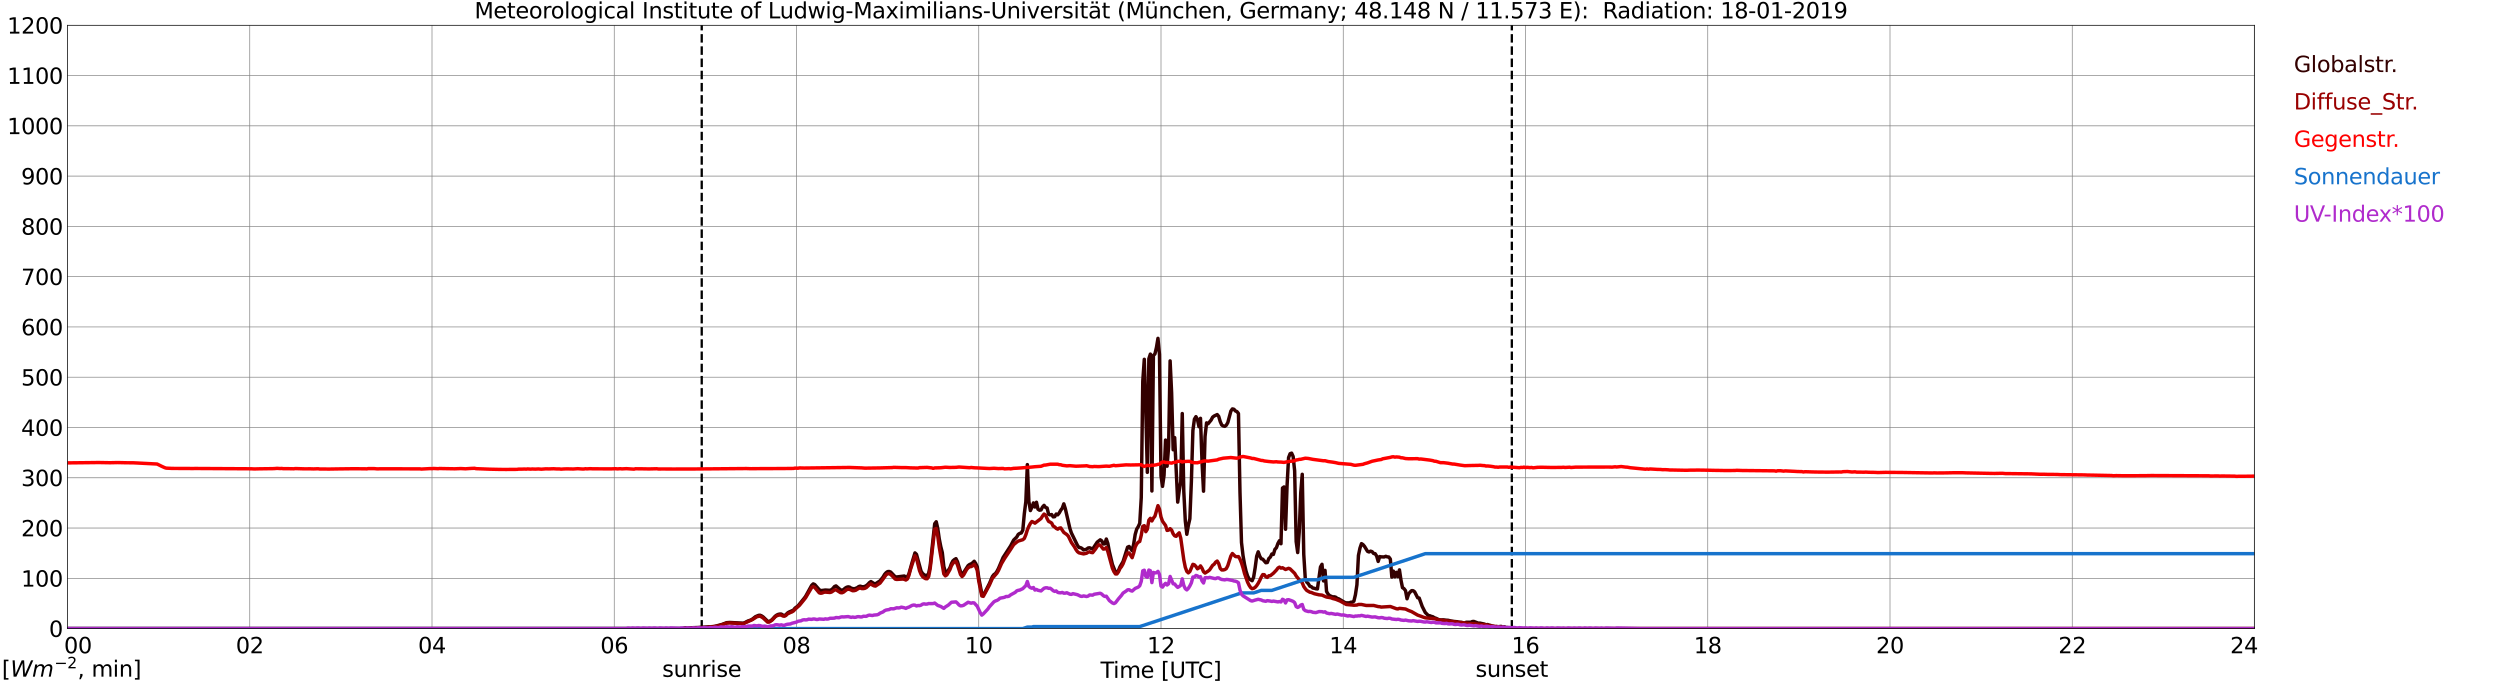 <?xml version="1.0" encoding="utf-8" standalone="no"?>
<!DOCTYPE svg PUBLIC "-//W3C//DTD SVG 1.1//EN"
  "http://www.w3.org/Graphics/SVG/1.1/DTD/svg11.dtd">
<svg xmlns:xlink="http://www.w3.org/1999/xlink" width="1085.4pt" height="296.64pt" viewBox="0 0 1085.4 296.64" xmlns="http://www.w3.org/2000/svg" version="1.1">
 <defs>
  <style type="text/css">*{stroke-linejoin: round; stroke-linecap: butt}</style>
 </defs>
 <g id="figure_1">
  <g id="patch_1">
   <path d="M 0 296.64 
L 1085.4 296.64 
L 1085.4 0 
L 0 0 
z
" style="fill: #ffffff"/>
  </g>
  <g id="axes_1">
   <g id="patch_2">
    <path d="M 29.306 272.909 
L 978.814 272.909 
L 978.814 10.976 
L 29.306 10.976 
z
" style="fill: #ffffff"/>
   </g>
   <g id="patch_3">
    <path d="M 978.814 272.909 
L 978.814 272.909 
L 978.814 10.976 
L 978.814 10.976 
z
" clip-path="url(#pea8cb36716)" style="fill: #d3d3d3; opacity: 0.25; stroke: #d3d3d3; stroke-linejoin: miter"/>
   </g>
   <g id="matplotlib.axis_1">
    <g id="xtick_1">
     <g id="line2d_1">
      <path d="M 29.306 272.909 
L 29.306 10.976 
" clip-path="url(#pea8cb36716)" style="fill: none; stroke: #808080; stroke-width: 0.3; stroke-linecap: square"/>
     </g>
     <g id="line2d_2"/>
     <g id="text_1">
      <!--    00 -->
      <g transform="translate(18.733 283.627) scale(0.095 -0.095)">
       <defs>
        <path id="DejaVuSans-20" transform="scale(0.016)"/>
        <path id="DejaVuSans-30" d="M 2034 4250 
Q 1547 4250 1301 3770 
Q 1056 3291 1056 2328 
Q 1056 1369 1301 889 
Q 1547 409 2034 409 
Q 2525 409 2770 889 
Q 3016 1369 3016 2328 
Q 3016 3291 2770 3770 
Q 2525 4250 2034 4250 
z
M 2034 4750 
Q 2819 4750 3233 4129 
Q 3647 3509 3647 2328 
Q 3647 1150 3233 529 
Q 2819 -91 2034 -91 
Q 1250 -91 836 529 
Q 422 1150 422 2328 
Q 422 3509 836 4129 
Q 1250 4750 2034 4750 
z
" transform="scale(0.016)"/>
       </defs>
       <use xlink:href="#DejaVuSans-20"/>
       <use xlink:href="#DejaVuSans-20" transform="translate(31.787 0)"/>
       <use xlink:href="#DejaVuSans-20" transform="translate(63.574 0)"/>
       <use xlink:href="#DejaVuSans-30" transform="translate(95.361 0)"/>
       <use xlink:href="#DejaVuSans-30" transform="translate(158.984 0)"/>
      </g>
     </g>
    </g>
    <g id="xtick_2">
     <g id="line2d_3">
      <path d="M 108.431 272.909 
L 108.431 10.976 
" clip-path="url(#pea8cb36716)" style="fill: none; stroke: #808080; stroke-width: 0.3; stroke-linecap: square"/>
     </g>
     <g id="line2d_4"/>
     <g id="text_2">
      <!-- 02 -->
      <g transform="translate(102.387 283.627) scale(0.095 -0.095)">
       <defs>
        <path id="DejaVuSans-32" d="M 1228 531 
L 3431 531 
L 3431 0 
L 469 0 
L 469 531 
Q 828 903 1448 1529 
Q 2069 2156 2228 2338 
Q 2531 2678 2651 2914 
Q 2772 3150 2772 3378 
Q 2772 3750 2511 3984 
Q 2250 4219 1831 4219 
Q 1534 4219 1204 4116 
Q 875 4013 500 3803 
L 500 4441 
Q 881 4594 1212 4672 
Q 1544 4750 1819 4750 
Q 2544 4750 2975 4387 
Q 3406 4025 3406 3419 
Q 3406 3131 3298 2873 
Q 3191 2616 2906 2266 
Q 2828 2175 2409 1742 
Q 1991 1309 1228 531 
z
" transform="scale(0.016)"/>
       </defs>
       <use xlink:href="#DejaVuSans-30"/>
       <use xlink:href="#DejaVuSans-32" transform="translate(63.623 0)"/>
      </g>
     </g>
    </g>
    <g id="xtick_3">
     <g id="line2d_5">
      <path d="M 187.557 272.909 
L 187.557 10.976 
" clip-path="url(#pea8cb36716)" style="fill: none; stroke: #808080; stroke-width: 0.3; stroke-linecap: square"/>
     </g>
     <g id="line2d_6"/>
     <g id="text_3">
      <!-- 04 -->
      <g transform="translate(181.513 283.627) scale(0.095 -0.095)">
       <defs>
        <path id="DejaVuSans-34" d="M 2419 4116 
L 825 1625 
L 2419 1625 
L 2419 4116 
z
M 2253 4666 
L 3047 4666 
L 3047 1625 
L 3713 1625 
L 3713 1100 
L 3047 1100 
L 3047 0 
L 2419 0 
L 2419 1100 
L 313 1100 
L 313 1709 
L 2253 4666 
z
" transform="scale(0.016)"/>
       </defs>
       <use xlink:href="#DejaVuSans-30"/>
       <use xlink:href="#DejaVuSans-34" transform="translate(63.623 0)"/>
      </g>
     </g>
    </g>
    <g id="xtick_4">
     <g id="line2d_7">
      <path d="M 266.683 272.909 
L 266.683 10.976 
" clip-path="url(#pea8cb36716)" style="fill: none; stroke: #808080; stroke-width: 0.3; stroke-linecap: square"/>
     </g>
     <g id="line2d_8"/>
     <g id="text_4">
      <!-- 06 -->
      <g transform="translate(260.638 283.627) scale(0.095 -0.095)">
       <defs>
        <path id="DejaVuSans-36" d="M 2113 2584 
Q 1688 2584 1439 2293 
Q 1191 2003 1191 1497 
Q 1191 994 1439 701 
Q 1688 409 2113 409 
Q 2538 409 2786 701 
Q 3034 994 3034 1497 
Q 3034 2003 2786 2293 
Q 2538 2584 2113 2584 
z
M 3366 4563 
L 3366 3988 
Q 3128 4100 2886 4159 
Q 2644 4219 2406 4219 
Q 1781 4219 1451 3797 
Q 1122 3375 1075 2522 
Q 1259 2794 1537 2939 
Q 1816 3084 2150 3084 
Q 2853 3084 3261 2657 
Q 3669 2231 3669 1497 
Q 3669 778 3244 343 
Q 2819 -91 2113 -91 
Q 1303 -91 875 529 
Q 447 1150 447 2328 
Q 447 3434 972 4092 
Q 1497 4750 2381 4750 
Q 2619 4750 2861 4703 
Q 3103 4656 3366 4563 
z
" transform="scale(0.016)"/>
       </defs>
       <use xlink:href="#DejaVuSans-30"/>
       <use xlink:href="#DejaVuSans-36" transform="translate(63.623 0)"/>
      </g>
     </g>
    </g>
    <g id="xtick_5">
     <g id="line2d_9">
      <path d="M 345.808 272.909 
L 345.808 10.976 
" clip-path="url(#pea8cb36716)" style="fill: none; stroke: #808080; stroke-width: 0.3; stroke-linecap: square"/>
     </g>
     <g id="line2d_10"/>
     <g id="text_5">
      <!-- 08 -->
      <g transform="translate(339.764 283.627) scale(0.095 -0.095)">
       <defs>
        <path id="DejaVuSans-38" d="M 2034 2216 
Q 1584 2216 1326 1975 
Q 1069 1734 1069 1313 
Q 1069 891 1326 650 
Q 1584 409 2034 409 
Q 2484 409 2743 651 
Q 3003 894 3003 1313 
Q 3003 1734 2745 1975 
Q 2488 2216 2034 2216 
z
M 1403 2484 
Q 997 2584 770 2862 
Q 544 3141 544 3541 
Q 544 4100 942 4425 
Q 1341 4750 2034 4750 
Q 2731 4750 3128 4425 
Q 3525 4100 3525 3541 
Q 3525 3141 3298 2862 
Q 3072 2584 2669 2484 
Q 3125 2378 3379 2068 
Q 3634 1759 3634 1313 
Q 3634 634 3220 271 
Q 2806 -91 2034 -91 
Q 1263 -91 848 271 
Q 434 634 434 1313 
Q 434 1759 690 2068 
Q 947 2378 1403 2484 
z
M 1172 3481 
Q 1172 3119 1398 2916 
Q 1625 2713 2034 2713 
Q 2441 2713 2670 2916 
Q 2900 3119 2900 3481 
Q 2900 3844 2670 4047 
Q 2441 4250 2034 4250 
Q 1625 4250 1398 4047 
Q 1172 3844 1172 3481 
z
" transform="scale(0.016)"/>
       </defs>
       <use xlink:href="#DejaVuSans-30"/>
       <use xlink:href="#DejaVuSans-38" transform="translate(63.623 0)"/>
      </g>
     </g>
    </g>
    <g id="xtick_6">
     <g id="line2d_11">
      <path d="M 424.934 272.909 
L 424.934 10.976 
" clip-path="url(#pea8cb36716)" style="fill: none; stroke: #808080; stroke-width: 0.3; stroke-linecap: square"/>
     </g>
     <g id="line2d_12"/>
     <g id="text_6">
      <!-- 10 -->
      <g transform="translate(418.89 283.627) scale(0.095 -0.095)">
       <defs>
        <path id="DejaVuSans-31" d="M 794 531 
L 1825 531 
L 1825 4091 
L 703 3866 
L 703 4441 
L 1819 4666 
L 2450 4666 
L 2450 531 
L 3481 531 
L 3481 0 
L 794 0 
L 794 531 
z
" transform="scale(0.016)"/>
       </defs>
       <use xlink:href="#DejaVuSans-31"/>
       <use xlink:href="#DejaVuSans-30" transform="translate(63.623 0)"/>
      </g>
     </g>
    </g>
    <g id="xtick_7">
     <g id="line2d_13">
      <path d="M 504.06 272.909 
L 504.06 10.976 
" clip-path="url(#pea8cb36716)" style="fill: none; stroke: #808080; stroke-width: 0.3; stroke-linecap: square"/>
     </g>
     <g id="line2d_14"/>
     <g id="text_7">
      <!-- 12 -->
      <g transform="translate(498.015 283.627) scale(0.095 -0.095)">
       <use xlink:href="#DejaVuSans-31"/>
       <use xlink:href="#DejaVuSans-32" transform="translate(63.623 0)"/>
      </g>
     </g>
    </g>
    <g id="xtick_8">
     <g id="line2d_15">
      <path d="M 583.185 272.909 
L 583.185 10.976 
" clip-path="url(#pea8cb36716)" style="fill: none; stroke: #808080; stroke-width: 0.3; stroke-linecap: square"/>
     </g>
     <g id="line2d_16"/>
     <g id="text_8">
      <!-- 14 -->
      <g transform="translate(577.141 283.627) scale(0.095 -0.095)">
       <use xlink:href="#DejaVuSans-31"/>
       <use xlink:href="#DejaVuSans-34" transform="translate(63.623 0)"/>
      </g>
     </g>
    </g>
    <g id="xtick_9">
     <g id="line2d_17">
      <path d="M 662.311 272.909 
L 662.311 10.976 
" clip-path="url(#pea8cb36716)" style="fill: none; stroke: #808080; stroke-width: 0.3; stroke-linecap: square"/>
     </g>
     <g id="line2d_18"/>
     <g id="text_9">
      <!-- 16 -->
      <g transform="translate(656.267 283.627) scale(0.095 -0.095)">
       <use xlink:href="#DejaVuSans-31"/>
       <use xlink:href="#DejaVuSans-36" transform="translate(63.623 0)"/>
      </g>
     </g>
    </g>
    <g id="xtick_10">
     <g id="line2d_19">
      <path d="M 741.437 272.909 
L 741.437 10.976 
" clip-path="url(#pea8cb36716)" style="fill: none; stroke: #808080; stroke-width: 0.3; stroke-linecap: square"/>
     </g>
     <g id="line2d_20"/>
     <g id="text_10">
      <!-- 18 -->
      <g transform="translate(735.392 283.627) scale(0.095 -0.095)">
       <use xlink:href="#DejaVuSans-31"/>
       <use xlink:href="#DejaVuSans-38" transform="translate(63.623 0)"/>
      </g>
     </g>
    </g>
    <g id="xtick_11">
     <g id="line2d_21">
      <path d="M 820.562 272.909 
L 820.562 10.976 
" clip-path="url(#pea8cb36716)" style="fill: none; stroke: #808080; stroke-width: 0.3; stroke-linecap: square"/>
     </g>
     <g id="line2d_22"/>
     <g id="text_11">
      <!-- 20 -->
      <g transform="translate(814.518 283.627) scale(0.095 -0.095)">
       <use xlink:href="#DejaVuSans-32"/>
       <use xlink:href="#DejaVuSans-30" transform="translate(63.623 0)"/>
      </g>
     </g>
    </g>
    <g id="xtick_12">
     <g id="line2d_23">
      <path d="M 899.688 272.909 
L 899.688 10.976 
" clip-path="url(#pea8cb36716)" style="fill: none; stroke: #808080; stroke-width: 0.3; stroke-linecap: square"/>
     </g>
     <g id="line2d_24"/>
     <g id="text_12">
      <!-- 22 -->
      <g transform="translate(893.644 283.627) scale(0.095 -0.095)">
       <use xlink:href="#DejaVuSans-32"/>
       <use xlink:href="#DejaVuSans-32" transform="translate(63.623 0)"/>
      </g>
     </g>
    </g>
    <g id="xtick_13">
     <g id="line2d_25">
      <path d="M 978.814 272.909 
L 978.814 10.976 
" clip-path="url(#pea8cb36716)" style="fill: none; stroke: #808080; stroke-width: 0.3; stroke-linecap: square"/>
     </g>
     <g id="line2d_26"/>
     <g id="text_13">
      <!-- 24    -->
      <g transform="translate(968.241 283.627) scale(0.095 -0.095)">
       <use xlink:href="#DejaVuSans-32"/>
       <use xlink:href="#DejaVuSans-34" transform="translate(63.623 0)"/>
       <use xlink:href="#DejaVuSans-20" transform="translate(127.246 0)"/>
       <use xlink:href="#DejaVuSans-20" transform="translate(159.033 0)"/>
       <use xlink:href="#DejaVuSans-20" transform="translate(190.82 0)"/>
      </g>
     </g>
    </g>
    <g id="text_14">
     <!-- Time [UTC] -->
     <g transform="translate(477.806 294.322) scale(0.095 -0.095)">
      <defs>
       <path id="DejaVuSans-54" d="M -19 4666 
L 3928 4666 
L 3928 4134 
L 2272 4134 
L 2272 0 
L 1638 0 
L 1638 4134 
L -19 4134 
L -19 4666 
z
" transform="scale(0.016)"/>
       <path id="DejaVuSans-69" d="M 603 3500 
L 1178 3500 
L 1178 0 
L 603 0 
L 603 3500 
z
M 603 4863 
L 1178 4863 
L 1178 4134 
L 603 4134 
L 603 4863 
z
" transform="scale(0.016)"/>
       <path id="DejaVuSans-6d" d="M 3328 2828 
Q 3544 3216 3844 3400 
Q 4144 3584 4550 3584 
Q 5097 3584 5394 3201 
Q 5691 2819 5691 2113 
L 5691 0 
L 5113 0 
L 5113 2094 
Q 5113 2597 4934 2840 
Q 4756 3084 4391 3084 
Q 3944 3084 3684 2787 
Q 3425 2491 3425 1978 
L 3425 0 
L 2847 0 
L 2847 2094 
Q 2847 2600 2669 2842 
Q 2491 3084 2119 3084 
Q 1678 3084 1418 2786 
Q 1159 2488 1159 1978 
L 1159 0 
L 581 0 
L 581 3500 
L 1159 3500 
L 1159 2956 
Q 1356 3278 1631 3431 
Q 1906 3584 2284 3584 
Q 2666 3584 2933 3390 
Q 3200 3197 3328 2828 
z
" transform="scale(0.016)"/>
       <path id="DejaVuSans-65" d="M 3597 1894 
L 3597 1613 
L 953 1613 
Q 991 1019 1311 708 
Q 1631 397 2203 397 
Q 2534 397 2845 478 
Q 3156 559 3463 722 
L 3463 178 
Q 3153 47 2828 -22 
Q 2503 -91 2169 -91 
Q 1331 -91 842 396 
Q 353 884 353 1716 
Q 353 2575 817 3079 
Q 1281 3584 2069 3584 
Q 2775 3584 3186 3129 
Q 3597 2675 3597 1894 
z
M 3022 2063 
Q 3016 2534 2758 2815 
Q 2500 3097 2075 3097 
Q 1594 3097 1305 2825 
Q 1016 2553 972 2059 
L 3022 2063 
z
" transform="scale(0.016)"/>
       <path id="DejaVuSans-5b" d="M 550 4863 
L 1875 4863 
L 1875 4416 
L 1125 4416 
L 1125 -397 
L 1875 -397 
L 1875 -844 
L 550 -844 
L 550 4863 
z
" transform="scale(0.016)"/>
       <path id="DejaVuSans-55" d="M 556 4666 
L 1191 4666 
L 1191 1831 
Q 1191 1081 1462 751 
Q 1734 422 2344 422 
Q 2950 422 3222 751 
Q 3494 1081 3494 1831 
L 3494 4666 
L 4128 4666 
L 4128 1753 
Q 4128 841 3676 375 
Q 3225 -91 2344 -91 
Q 1459 -91 1007 375 
Q 556 841 556 1753 
L 556 4666 
z
" transform="scale(0.016)"/>
       <path id="DejaVuSans-43" d="M 4122 4306 
L 4122 3641 
Q 3803 3938 3442 4084 
Q 3081 4231 2675 4231 
Q 1875 4231 1450 3742 
Q 1025 3253 1025 2328 
Q 1025 1406 1450 917 
Q 1875 428 2675 428 
Q 3081 428 3442 575 
Q 3803 722 4122 1019 
L 4122 359 
Q 3791 134 3420 21 
Q 3050 -91 2638 -91 
Q 1578 -91 968 557 
Q 359 1206 359 2328 
Q 359 3453 968 4101 
Q 1578 4750 2638 4750 
Q 3056 4750 3426 4639 
Q 3797 4528 4122 4306 
z
" transform="scale(0.016)"/>
       <path id="DejaVuSans-5d" d="M 1947 4863 
L 1947 -844 
L 622 -844 
L 622 -397 
L 1369 -397 
L 1369 4416 
L 622 4416 
L 622 4863 
L 1947 4863 
z
" transform="scale(0.016)"/>
      </defs>
      <use xlink:href="#DejaVuSans-54"/>
      <use xlink:href="#DejaVuSans-69" transform="translate(57.959 0)"/>
      <use xlink:href="#DejaVuSans-6d" transform="translate(85.742 0)"/>
      <use xlink:href="#DejaVuSans-65" transform="translate(183.154 0)"/>
      <use xlink:href="#DejaVuSans-20" transform="translate(244.678 0)"/>
      <use xlink:href="#DejaVuSans-5b" transform="translate(276.465 0)"/>
      <use xlink:href="#DejaVuSans-55" transform="translate(315.479 0)"/>
      <use xlink:href="#DejaVuSans-54" transform="translate(388.672 0)"/>
      <use xlink:href="#DejaVuSans-43" transform="translate(443.881 0)"/>
      <use xlink:href="#DejaVuSans-5d" transform="translate(513.705 0)"/>
     </g>
    </g>
   </g>
   <g id="matplotlib.axis_2">
    <g id="ytick_1">
     <g id="line2d_27">
      <path d="M 29.306 272.909 
L 978.814 272.909 
" clip-path="url(#pea8cb36716)" style="fill: none; stroke: #808080; stroke-width: 0.3; stroke-linecap: square"/>
     </g>
     <g id="line2d_28"/>
     <g id="text_15">
      <!-- 0 -->
      <g transform="translate(21.261 276.518) scale(0.095 -0.095)">
       <use xlink:href="#DejaVuSans-30"/>
      </g>
     </g>
    </g>
    <g id="ytick_2">
     <g id="line2d_29">
      <path d="M 29.306 251.081 
L 978.814 251.081 
" clip-path="url(#pea8cb36716)" style="fill: none; stroke: #808080; stroke-width: 0.3; stroke-linecap: square"/>
     </g>
     <g id="line2d_30"/>
     <g id="text_16">
      <!-- 100 -->
      <g transform="translate(9.173 254.69) scale(0.095 -0.095)">
       <use xlink:href="#DejaVuSans-31"/>
       <use xlink:href="#DejaVuSans-30" transform="translate(63.623 0)"/>
       <use xlink:href="#DejaVuSans-30" transform="translate(127.246 0)"/>
      </g>
     </g>
    </g>
    <g id="ytick_3">
     <g id="line2d_31">
      <path d="M 29.306 229.253 
L 978.814 229.253 
" clip-path="url(#pea8cb36716)" style="fill: none; stroke: #808080; stroke-width: 0.3; stroke-linecap: square"/>
     </g>
     <g id="line2d_32"/>
     <g id="text_17">
      <!-- 200 -->
      <g transform="translate(9.173 232.863) scale(0.095 -0.095)">
       <use xlink:href="#DejaVuSans-32"/>
       <use xlink:href="#DejaVuSans-30" transform="translate(63.623 0)"/>
       <use xlink:href="#DejaVuSans-30" transform="translate(127.246 0)"/>
      </g>
     </g>
    </g>
    <g id="ytick_4">
     <g id="line2d_33">
      <path d="M 29.306 207.426 
L 978.814 207.426 
" clip-path="url(#pea8cb36716)" style="fill: none; stroke: #808080; stroke-width: 0.3; stroke-linecap: square"/>
     </g>
     <g id="line2d_34"/>
     <g id="text_18">
      <!-- 300 -->
      <g transform="translate(9.173 211.035) scale(0.095 -0.095)">
       <defs>
        <path id="DejaVuSans-33" d="M 2597 2516 
Q 3050 2419 3304 2112 
Q 3559 1806 3559 1356 
Q 3559 666 3084 287 
Q 2609 -91 1734 -91 
Q 1441 -91 1130 -33 
Q 819 25 488 141 
L 488 750 
Q 750 597 1062 519 
Q 1375 441 1716 441 
Q 2309 441 2620 675 
Q 2931 909 2931 1356 
Q 2931 1769 2642 2001 
Q 2353 2234 1838 2234 
L 1294 2234 
L 1294 2753 
L 1863 2753 
Q 2328 2753 2575 2939 
Q 2822 3125 2822 3475 
Q 2822 3834 2567 4026 
Q 2313 4219 1838 4219 
Q 1578 4219 1281 4162 
Q 984 4106 628 3988 
L 628 4550 
Q 988 4650 1302 4700 
Q 1616 4750 1894 4750 
Q 2613 4750 3031 4423 
Q 3450 4097 3450 3541 
Q 3450 3153 3228 2886 
Q 3006 2619 2597 2516 
z
" transform="scale(0.016)"/>
       </defs>
       <use xlink:href="#DejaVuSans-33"/>
       <use xlink:href="#DejaVuSans-30" transform="translate(63.623 0)"/>
       <use xlink:href="#DejaVuSans-30" transform="translate(127.246 0)"/>
      </g>
     </g>
    </g>
    <g id="ytick_5">
     <g id="line2d_35">
      <path d="M 29.306 185.598 
L 978.814 185.598 
" clip-path="url(#pea8cb36716)" style="fill: none; stroke: #808080; stroke-width: 0.3; stroke-linecap: square"/>
     </g>
     <g id="line2d_36"/>
     <g id="text_19">
      <!-- 400 -->
      <g transform="translate(9.173 189.207) scale(0.095 -0.095)">
       <use xlink:href="#DejaVuSans-34"/>
       <use xlink:href="#DejaVuSans-30" transform="translate(63.623 0)"/>
       <use xlink:href="#DejaVuSans-30" transform="translate(127.246 0)"/>
      </g>
     </g>
    </g>
    <g id="ytick_6">
     <g id="line2d_37">
      <path d="M 29.306 163.77 
L 978.814 163.77 
" clip-path="url(#pea8cb36716)" style="fill: none; stroke: #808080; stroke-width: 0.3; stroke-linecap: square"/>
     </g>
     <g id="line2d_38"/>
     <g id="text_20">
      <!-- 500 -->
      <g transform="translate(9.173 167.379) scale(0.095 -0.095)">
       <defs>
        <path id="DejaVuSans-35" d="M 691 4666 
L 3169 4666 
L 3169 4134 
L 1269 4134 
L 1269 2991 
Q 1406 3038 1543 3061 
Q 1681 3084 1819 3084 
Q 2600 3084 3056 2656 
Q 3513 2228 3513 1497 
Q 3513 744 3044 326 
Q 2575 -91 1722 -91 
Q 1428 -91 1123 -41 
Q 819 9 494 109 
L 494 744 
Q 775 591 1075 516 
Q 1375 441 1709 441 
Q 2250 441 2565 725 
Q 2881 1009 2881 1497 
Q 2881 1984 2565 2268 
Q 2250 2553 1709 2553 
Q 1456 2553 1204 2497 
Q 953 2441 691 2322 
L 691 4666 
z
" transform="scale(0.016)"/>
       </defs>
       <use xlink:href="#DejaVuSans-35"/>
       <use xlink:href="#DejaVuSans-30" transform="translate(63.623 0)"/>
       <use xlink:href="#DejaVuSans-30" transform="translate(127.246 0)"/>
      </g>
     </g>
    </g>
    <g id="ytick_7">
     <g id="line2d_39">
      <path d="M 29.306 141.942 
L 978.814 141.942 
" clip-path="url(#pea8cb36716)" style="fill: none; stroke: #808080; stroke-width: 0.3; stroke-linecap: square"/>
     </g>
     <g id="line2d_40"/>
     <g id="text_21">
      <!-- 600 -->
      <g transform="translate(9.173 145.551) scale(0.095 -0.095)">
       <use xlink:href="#DejaVuSans-36"/>
       <use xlink:href="#DejaVuSans-30" transform="translate(63.623 0)"/>
       <use xlink:href="#DejaVuSans-30" transform="translate(127.246 0)"/>
      </g>
     </g>
    </g>
    <g id="ytick_8">
     <g id="line2d_41">
      <path d="M 29.306 120.114 
L 978.814 120.114 
" clip-path="url(#pea8cb36716)" style="fill: none; stroke: #808080; stroke-width: 0.3; stroke-linecap: square"/>
     </g>
     <g id="line2d_42"/>
     <g id="text_22">
      <!-- 700 -->
      <g transform="translate(9.173 123.724) scale(0.095 -0.095)">
       <defs>
        <path id="DejaVuSans-37" d="M 525 4666 
L 3525 4666 
L 3525 4397 
L 1831 0 
L 1172 0 
L 2766 4134 
L 525 4134 
L 525 4666 
z
" transform="scale(0.016)"/>
       </defs>
       <use xlink:href="#DejaVuSans-37"/>
       <use xlink:href="#DejaVuSans-30" transform="translate(63.623 0)"/>
       <use xlink:href="#DejaVuSans-30" transform="translate(127.246 0)"/>
      </g>
     </g>
    </g>
    <g id="ytick_9">
     <g id="line2d_43">
      <path d="M 29.306 98.287 
L 978.814 98.287 
" clip-path="url(#pea8cb36716)" style="fill: none; stroke: #808080; stroke-width: 0.3; stroke-linecap: square"/>
     </g>
     <g id="line2d_44"/>
     <g id="text_23">
      <!-- 800 -->
      <g transform="translate(9.173 101.896) scale(0.095 -0.095)">
       <use xlink:href="#DejaVuSans-38"/>
       <use xlink:href="#DejaVuSans-30" transform="translate(63.623 0)"/>
       <use xlink:href="#DejaVuSans-30" transform="translate(127.246 0)"/>
      </g>
     </g>
    </g>
    <g id="ytick_10">
     <g id="line2d_45">
      <path d="M 29.306 76.459 
L 978.814 76.459 
" clip-path="url(#pea8cb36716)" style="fill: none; stroke: #808080; stroke-width: 0.3; stroke-linecap: square"/>
     </g>
     <g id="line2d_46"/>
     <g id="text_24">
      <!-- 900 -->
      <g transform="translate(9.173 80.068) scale(0.095 -0.095)">
       <defs>
        <path id="DejaVuSans-39" d="M 703 97 
L 703 672 
Q 941 559 1184 500 
Q 1428 441 1663 441 
Q 2288 441 2617 861 
Q 2947 1281 2994 2138 
Q 2813 1869 2534 1725 
Q 2256 1581 1919 1581 
Q 1219 1581 811 2004 
Q 403 2428 403 3163 
Q 403 3881 828 4315 
Q 1253 4750 1959 4750 
Q 2769 4750 3195 4129 
Q 3622 3509 3622 2328 
Q 3622 1225 3098 567 
Q 2575 -91 1691 -91 
Q 1453 -91 1209 -44 
Q 966 3 703 97 
z
M 1959 2075 
Q 2384 2075 2632 2365 
Q 2881 2656 2881 3163 
Q 2881 3666 2632 3958 
Q 2384 4250 1959 4250 
Q 1534 4250 1286 3958 
Q 1038 3666 1038 3163 
Q 1038 2656 1286 2365 
Q 1534 2075 1959 2075 
z
" transform="scale(0.016)"/>
       </defs>
       <use xlink:href="#DejaVuSans-39"/>
       <use xlink:href="#DejaVuSans-30" transform="translate(63.623 0)"/>
       <use xlink:href="#DejaVuSans-30" transform="translate(127.246 0)"/>
      </g>
     </g>
    </g>
    <g id="ytick_11">
     <g id="line2d_47">
      <path d="M 29.306 54.631 
L 978.814 54.631 
" clip-path="url(#pea8cb36716)" style="fill: none; stroke: #808080; stroke-width: 0.3; stroke-linecap: square"/>
     </g>
     <g id="line2d_48"/>
     <g id="text_25">
      <!-- 1000 -->
      <g transform="translate(3.128 58.24) scale(0.095 -0.095)">
       <use xlink:href="#DejaVuSans-31"/>
       <use xlink:href="#DejaVuSans-30" transform="translate(63.623 0)"/>
       <use xlink:href="#DejaVuSans-30" transform="translate(127.246 0)"/>
       <use xlink:href="#DejaVuSans-30" transform="translate(190.869 0)"/>
      </g>
     </g>
    </g>
    <g id="ytick_12">
     <g id="line2d_49">
      <path d="M 29.306 32.803 
L 978.814 32.803 
" clip-path="url(#pea8cb36716)" style="fill: none; stroke: #808080; stroke-width: 0.3; stroke-linecap: square"/>
     </g>
     <g id="line2d_50"/>
     <g id="text_26">
      <!-- 1100 -->
      <g transform="translate(3.128 36.413) scale(0.095 -0.095)">
       <use xlink:href="#DejaVuSans-31"/>
       <use xlink:href="#DejaVuSans-31" transform="translate(63.623 0)"/>
       <use xlink:href="#DejaVuSans-30" transform="translate(127.246 0)"/>
       <use xlink:href="#DejaVuSans-30" transform="translate(190.869 0)"/>
      </g>
     </g>
    </g>
    <g id="ytick_13">
     <g id="line2d_51">
      <path d="M 29.306 10.976 
L 978.814 10.976 
" clip-path="url(#pea8cb36716)" style="fill: none; stroke: #808080; stroke-width: 0.3; stroke-linecap: square"/>
     </g>
     <g id="line2d_52"/>
     <g id="text_27">
      <!-- 1200 -->
      <g transform="translate(3.128 14.585) scale(0.095 -0.095)">
       <use xlink:href="#DejaVuSans-31"/>
       <use xlink:href="#DejaVuSans-32" transform="translate(63.623 0)"/>
       <use xlink:href="#DejaVuSans-30" transform="translate(127.246 0)"/>
       <use xlink:href="#DejaVuSans-30" transform="translate(190.869 0)"/>
      </g>
     </g>
    </g>
   </g>
   <g id="line2d_53">
    <path d="M 304.663 272.909 
L 304.663 10.976 
" clip-path="url(#pea8cb36716)" style="fill: none; stroke-dasharray: 3.7,1.6; stroke-dashoffset: 0; stroke: #000000"/>
   </g>
   <g id="line2d_54">
    <path d="M 656.377 272.909 
L 656.377 10.976 
" clip-path="url(#pea8cb36716)" style="fill: none; stroke-dasharray: 3.7,1.6; stroke-dashoffset: 0; stroke: #000000"/>
   </g>
   <g id="line2d_55">
    <path d="M 29.306 272.909 
L 296.355 272.909 
L 297.014 272.693 
L 297.674 272.599 
L 298.333 272.662 
L 300.311 272.538 
L 302.949 272.442 
L 310.202 272.003 
L 311.521 271.628 
L 313.499 271.095 
L 315.477 270.342 
L 316.796 270.248 
L 322.73 270.56 
L 323.39 270.309 
L 324.708 269.619 
L 326.027 269.181 
L 326.686 268.772 
L 328.005 267.738 
L 329.324 267.175 
L 329.983 267.111 
L 330.643 267.393 
L 331.302 267.832 
L 333.28 269.713 
L 333.94 269.84 
L 334.599 269.495 
L 335.258 268.962 
L 336.577 267.52 
L 337.236 267.048 
L 337.896 266.736 
L 338.555 266.609 
L 339.215 266.609 
L 339.874 267.048 
L 340.533 267.205 
L 341.193 266.924 
L 341.852 266.201 
L 342.512 265.762 
L 344.49 264.885 
L 345.149 264.038 
L 346.468 263.067 
L 349.105 259.803 
L 349.765 258.926 
L 352.402 254.128 
L 353.062 253.5 
L 353.721 253.783 
L 355.699 256.04 
L 356.359 256.418 
L 357.677 256.261 
L 358.337 256.167 
L 359.655 256.261 
L 360.315 256.291 
L 360.974 256.04 
L 361.634 255.477 
L 362.293 254.661 
L 362.952 254.379 
L 364.93 256.104 
L 365.59 256.261 
L 366.249 255.977 
L 366.909 255.381 
L 367.568 254.975 
L 368.227 254.785 
L 368.887 254.912 
L 369.546 255.381 
L 370.865 255.665 
L 372.184 255.163 
L 372.843 254.661 
L 373.502 254.473 
L 374.162 254.724 
L 374.821 254.755 
L 375.481 254.597 
L 376.14 254.253 
L 376.799 253.689 
L 377.459 252.967 
L 378.118 252.498 
L 379.437 253.345 
L 380.096 253.469 
L 382.074 252.183 
L 383.393 250.52 
L 384.053 249.392 
L 384.712 248.639 
L 385.371 248.169 
L 386.031 248.106 
L 386.69 248.357 
L 388.668 250.426 
L 389.328 250.49 
L 390.646 250.332 
L 392.624 250.081 
L 393.284 250.583 
L 393.943 250.459 
L 394.603 249.204 
L 395.921 244.437 
L 397.24 240.047 
L 397.899 240.674 
L 399.878 247.949 
L 400.537 248.983 
L 401.196 249.518 
L 401.856 249.894 
L 402.515 249.83 
L 403.175 248.983 
L 403.834 245.722 
L 405.812 227.376 
L 406.471 226.529 
L 407.131 229.415 
L 407.79 233.962 
L 408.45 237.319 
L 409.109 239.921 
L 409.768 245.943 
L 410.428 248.357 
L 411.087 248.577 
L 412.406 246.569 
L 413.065 244.751 
L 413.725 243.496 
L 414.384 242.931 
L 415.043 242.555 
L 415.703 243.871 
L 417.022 248.263 
L 417.681 249.298 
L 418.34 248.639 
L 420.318 245.565 
L 420.978 245.063 
L 421.637 244.812 
L 422.297 244.343 
L 422.956 243.684 
L 423.615 244.657 
L 424.275 246.1 
L 424.934 250.834 
L 426.253 257.765 
L 426.912 258.236 
L 427.572 257.263 
L 429.55 253.375 
L 430.869 250.302 
L 431.528 249.455 
L 432.187 249.016 
L 432.847 248.043 
L 433.506 246.79 
L 435.484 242.084 
L 438.781 236.974 
L 440.1 234.464 
L 441.419 233.178 
L 442.078 232.017 
L 442.737 231.578 
L 443.397 231.39 
L 444.056 230.198 
L 444.716 223.048 
L 445.375 217.778 
L 446.034 201.722 
L 446.694 217.717 
L 447.353 221.668 
L 448.012 220.225 
L 448.672 218.344 
L 449.331 220.131 
L 449.991 218.062 
L 450.65 221.072 
L 451.309 221.511 
L 451.969 221.387 
L 452.628 220.131 
L 453.287 219.411 
L 453.947 220.319 
L 454.606 220.54 
L 455.266 223.268 
L 455.925 223.55 
L 456.584 223.393 
L 457.244 224.397 
L 457.903 224.333 
L 458.563 223.174 
L 459.222 223.519 
L 459.881 222.703 
L 460.541 221.511 
L 461.2 220.633 
L 461.859 218.752 
L 462.519 220.852 
L 464.497 229.415 
L 465.156 231.39 
L 467.794 236.784 
L 468.453 237.694 
L 469.113 237.757 
L 469.772 238.102 
L 470.431 238.759 
L 471.75 238.447 
L 472.409 237.915 
L 473.069 237.818 
L 474.388 238.384 
L 475.706 236.378 
L 476.366 235.374 
L 477.685 234.37 
L 478.344 234.839 
L 479.003 236.157 
L 479.663 236.127 
L 480.322 234.025 
L 480.981 235.937 
L 481.641 239.482 
L 482.96 245.033 
L 484.278 248.357 
L 484.938 248.545 
L 485.597 247.698 
L 486.256 246.1 
L 487.575 243.841 
L 489.553 237.567 
L 490.213 237.255 
L 491.532 239.106 
L 492.191 236.251 
L 492.85 232.049 
L 493.51 229.729 
L 494.169 228.662 
L 494.828 227.219 
L 495.488 216.054 
L 496.147 165.499 
L 496.807 155.997 
L 497.466 178.578 
L 498.125 205.077 
L 498.785 155.777 
L 499.444 153.738 
L 500.103 213.168 
L 500.763 154.303 
L 501.422 153.677 
L 502.082 150.855 
L 502.741 146.902 
L 503.4 153.865 
L 504.06 206.614 
L 504.719 211.162 
L 505.379 206.395 
L 506.038 191.059 
L 506.697 202.412 
L 507.357 194.008 
L 508.016 156.687 
L 508.675 170.644 
L 509.335 195.261 
L 509.994 189.994 
L 511.313 217.999 
L 511.972 213.044 
L 512.632 209.187 
L 513.291 179.549 
L 513.95 213.232 
L 514.61 226.184 
L 515.269 231.956 
L 515.929 228.129 
L 516.588 225.213 
L 517.247 209.093 
L 517.907 186.918 
L 518.566 181.996 
L 519.226 180.898 
L 519.885 182.09 
L 520.544 185.257 
L 521.204 181.619 
L 521.863 200.467 
L 522.522 213.262 
L 523.182 189.522 
L 523.841 183.594 
L 524.501 183.972 
L 525.819 182.372 
L 526.479 181.117 
L 527.138 180.617 
L 528.457 179.988 
L 529.116 180.772 
L 529.776 183.031 
L 530.435 184.537 
L 531.094 184.943 
L 531.754 185.1 
L 532.413 184.598 
L 533.073 183.439 
L 534.391 178.484 
L 535.051 177.543 
L 535.71 177.668 
L 536.369 178.421 
L 537.029 178.702 
L 537.688 179.519 
L 538.348 213.64 
L 539.007 235.531 
L 539.666 241.176 
L 540.326 245.063 
L 540.985 247.981 
L 541.644 250.051 
L 542.304 251.336 
L 543.623 252.12 
L 544.282 250.553 
L 544.941 246.475 
L 545.601 241.488 
L 546.26 239.576 
L 546.919 241.457 
L 547.579 242.586 
L 548.238 242.776 
L 549.557 244.312 
L 550.216 244.216 
L 550.876 242.492 
L 551.535 241.865 
L 552.195 240.516 
L 552.854 240.704 
L 553.513 238.51 
L 554.173 237.788 
L 554.832 235.937 
L 555.491 234.745 
L 556.151 236.064 
L 556.81 211.883 
L 557.47 211.413 
L 558.129 229.79 
L 558.788 210.942 
L 559.448 198.679 
L 560.107 196.987 
L 560.766 196.736 
L 561.426 198.179 
L 562.085 204.42 
L 562.745 235.123 
L 563.404 239.89 
L 564.063 231.109 
L 564.723 214.015 
L 565.382 205.924 
L 566.042 240.704 
L 566.701 251.273 
L 567.36 252.749 
L 568.02 253.438 
L 568.679 254.504 
L 569.338 254.724 
L 569.998 255.32 
L 570.657 255.414 
L 571.317 255.632 
L 571.976 255.695 
L 573.295 246.161 
L 573.954 245.002 
L 574.613 252.214 
L 575.273 247.637 
L 575.932 256.793 
L 576.592 257.922 
L 577.251 258.581 
L 578.57 259.146 
L 579.229 259.114 
L 579.889 259.271 
L 580.548 259.803 
L 581.207 259.991 
L 583.845 261.561 
L 584.504 261.748 
L 585.823 261.748 
L 586.482 261.467 
L 587.142 261.434 
L 587.801 260.995 
L 588.46 258.267 
L 589.12 253.908 
L 589.779 241.143 
L 590.439 237.976 
L 591.098 236.031 
L 591.757 236.439 
L 592.417 237.223 
L 593.736 239.388 
L 594.395 239.639 
L 595.054 239.294 
L 595.714 239.512 
L 596.373 240.296 
L 597.032 240.392 
L 597.692 241.427 
L 598.351 243.747 
L 599.011 241.645 
L 599.67 241.772 
L 600.989 241.802 
L 601.648 241.52 
L 602.307 241.772 
L 602.967 241.835 
L 603.626 242.712 
L 604.286 250.553 
L 604.945 247.949 
L 605.604 250.426 
L 606.264 248.481 
L 606.923 250.365 
L 607.582 247.416 
L 608.242 251.838 
L 608.901 255.13 
L 609.561 255.571 
L 610.22 256.448 
L 610.879 259.961 
L 611.539 257.922 
L 612.198 257.075 
L 612.858 256.448 
L 613.517 256.448 
L 614.176 256.951 
L 615.495 259.522 
L 616.154 259.646 
L 617.473 263.315 
L 618.792 265.92 
L 620.111 267.236 
L 620.77 267.332 
L 621.429 267.613 
L 622.089 267.771 
L 622.748 268.209 
L 623.408 268.428 
L 624.726 269.056 
L 625.386 269.15 
L 626.705 269.12 
L 628.023 269.274 
L 628.683 269.307 
L 630.001 269.619 
L 631.32 269.809 
L 632.639 269.934 
L 633.298 270.121 
L 634.617 270.185 
L 635.276 270.436 
L 635.936 270.499 
L 636.595 270.154 
L 638.573 270.154 
L 639.233 269.84 
L 639.892 269.809 
L 641.87 270.56 
L 642.53 270.53 
L 644.508 270.968 
L 645.167 271.283 
L 645.827 271.125 
L 646.486 271.44 
L 647.145 271.534 
L 647.805 271.785 
L 649.123 272.13 
L 649.783 272.003 
L 650.442 272.097 
L 651.761 271.942 
L 652.42 272.287 
L 653.08 272.097 
L 653.739 272.411 
L 654.399 272.411 
L 655.058 272.599 
L 659.014 272.909 
L 978.154 272.909 
L 978.154 272.909 
" clip-path="url(#pea8cb36716)" style="fill: none; stroke: #330000; stroke-width: 1.5; stroke-linecap: square"/>
   </g>
   <g id="line2d_56">
    <path d="M 29.306 272.909 
L 296.355 272.909 
L 297.674 272.723 
L 298.992 272.723 
L 303.608 272.514 
L 306.905 272.429 
L 311.521 271.8 
L 313.499 271.254 
L 315.477 270.54 
L 316.796 270.455 
L 322.73 270.792 
L 326.686 268.986 
L 328.665 267.727 
L 329.983 267.476 
L 331.302 268.273 
L 333.28 270.121 
L 333.94 270.078 
L 335.258 269.196 
L 336.577 267.771 
L 337.236 267.349 
L 337.896 267.098 
L 338.555 267.013 
L 339.215 267.057 
L 339.874 267.434 
L 340.533 267.559 
L 341.193 267.225 
L 341.852 266.553 
L 343.171 265.922 
L 343.83 265.671 
L 344.49 265.252 
L 345.149 264.538 
L 347.127 262.774 
L 349.105 260.34 
L 349.765 259.5 
L 352.402 255.052 
L 353.062 254.674 
L 353.721 255.052 
L 355.699 257.402 
L 356.359 257.57 
L 357.018 257.444 
L 357.677 257.149 
L 358.337 257.066 
L 360.315 257.234 
L 360.974 257.066 
L 362.293 256.184 
L 362.952 256.058 
L 364.93 257.317 
L 365.59 257.359 
L 366.249 257.066 
L 367.568 256.016 
L 368.227 255.807 
L 368.887 255.89 
L 370.206 256.479 
L 370.865 256.435 
L 371.524 256.267 
L 372.843 255.429 
L 373.502 255.303 
L 374.162 255.554 
L 374.821 255.554 
L 375.481 255.429 
L 376.14 255.093 
L 377.459 253.834 
L 378.118 253.497 
L 378.777 254.002 
L 379.437 254.338 
L 380.096 254.462 
L 381.415 253.583 
L 382.074 253.161 
L 383.393 251.4 
L 384.712 249.551 
L 385.371 249.132 
L 386.031 249.049 
L 386.69 249.426 
L 387.349 250.014 
L 388.668 251.441 
L 389.328 251.568 
L 391.965 251.4 
L 392.624 251.524 
L 393.284 251.819 
L 393.943 251.4 
L 394.603 249.846 
L 395.262 247.327 
L 397.24 241.283 
L 397.899 242.374 
L 399.218 247.748 
L 399.878 249.341 
L 400.537 250.308 
L 401.196 250.854 
L 401.856 251.232 
L 402.515 251.273 
L 403.175 250.35 
L 403.834 246.949 
L 405.812 229.782 
L 406.471 229.445 
L 407.131 232.678 
L 407.79 237.631 
L 409.768 249.173 
L 410.428 250.014 
L 411.087 249.595 
L 412.406 247.327 
L 413.065 245.607 
L 413.725 244.557 
L 414.384 243.928 
L 415.043 243.76 
L 415.703 245.27 
L 417.022 249.426 
L 417.681 250.308 
L 418.34 249.678 
L 419.659 247.285 
L 420.318 246.53 
L 420.978 246.067 
L 421.637 245.984 
L 422.297 245.648 
L 422.956 245.019 
L 423.615 246.026 
L 424.275 247.663 
L 424.934 252.323 
L 426.253 258.745 
L 426.912 258.913 
L 429.55 254.043 
L 430.869 251.064 
L 432.847 248.796 
L 433.506 247.663 
L 434.825 244.683 
L 436.144 242.457 
L 438.781 238.513 
L 440.1 236.454 
L 441.419 235.363 
L 442.078 234.902 
L 444.056 234.315 
L 444.716 233.769 
L 445.375 232.174 
L 446.034 230.074 
L 446.694 228.481 
L 447.353 227.263 
L 448.012 226.422 
L 448.672 226.717 
L 449.331 227.136 
L 451.309 225.626 
L 451.969 225.121 
L 452.628 224.03 
L 453.287 223.192 
L 453.947 223.611 
L 454.606 225.163 
L 455.266 226.381 
L 455.925 226.675 
L 456.584 227.095 
L 457.244 228.395 
L 457.903 228.773 
L 458.563 229.404 
L 459.222 229.74 
L 459.881 229.319 
L 460.541 229.194 
L 461.859 231.165 
L 463.178 232.089 
L 463.838 232.802 
L 465.156 235.531 
L 466.475 237.421 
L 467.134 238.596 
L 467.794 239.519 
L 468.453 240.023 
L 470.431 240.486 
L 471.75 240.191 
L 472.409 239.772 
L 473.069 239.563 
L 473.728 239.855 
L 474.388 239.94 
L 475.706 238.259 
L 476.366 237.212 
L 477.025 236.498 
L 477.685 236.707 
L 479.003 238.386 
L 479.663 238.303 
L 480.322 237.714 
L 480.981 239.477 
L 482.96 246.698 
L 483.619 248.167 
L 484.278 249.173 
L 484.938 249.173 
L 485.597 248.25 
L 486.256 246.822 
L 486.916 245.984 
L 487.575 244.808 
L 488.894 241.409 
L 489.553 240.065 
L 490.213 240.065 
L 491.532 242.123 
L 492.191 240.108 
L 492.85 237.463 
L 493.51 236.162 
L 494.169 235.407 
L 494.828 235.07 
L 495.488 232.383 
L 496.147 228.522 
L 496.807 228.227 
L 497.466 230.831 
L 498.125 229.782 
L 498.785 225.835 
L 499.444 225.038 
L 500.103 226.171 
L 500.763 224.953 
L 501.422 224.115 
L 502.741 219.538 
L 503.4 221.05 
L 504.06 224.449 
L 504.719 226.298 
L 506.038 228.144 
L 506.697 230.286 
L 507.357 230.159 
L 508.016 229.528 
L 508.675 230.159 
L 509.335 231.755 
L 509.994 232.634 
L 510.654 232.846 
L 511.313 231.964 
L 511.972 231.333 
L 512.632 233.643 
L 513.95 243.046 
L 514.61 246.32 
L 515.269 248.082 
L 515.929 248.713 
L 516.588 248.126 
L 517.907 245.019 
L 518.566 245.229 
L 519.226 245.943 
L 519.885 246.949 
L 520.544 246.53 
L 521.204 245.69 
L 521.863 246.698 
L 522.522 248.209 
L 523.182 248.796 
L 524.501 247.957 
L 525.16 247.412 
L 526.479 245.439 
L 527.138 244.976 
L 527.797 244.053 
L 528.457 243.592 
L 529.116 244.683 
L 529.776 246.781 
L 530.435 247.453 
L 531.094 247.453 
L 531.754 247.285 
L 532.413 246.866 
L 533.073 245.565 
L 534.391 241.409 
L 535.051 240.318 
L 536.369 241.619 
L 537.029 241.702 
L 537.688 241.66 
L 538.348 242.752 
L 539.007 244.389 
L 539.666 246.488 
L 540.326 249.005 
L 541.644 252.742 
L 542.304 254.085 
L 542.963 255.093 
L 543.623 255.597 
L 544.282 255.429 
L 544.941 255.008 
L 545.601 254.253 
L 546.26 253.246 
L 546.919 252.028 
L 547.579 250.559 
L 548.238 249.468 
L 548.898 249.509 
L 549.557 250.391 
L 550.216 250.686 
L 550.876 249.972 
L 551.535 249.931 
L 552.854 248.881 
L 554.173 247.495 
L 554.832 246.613 
L 555.491 246.235 
L 556.151 246.657 
L 556.81 246.488 
L 558.129 247.244 
L 559.448 246.739 
L 560.107 246.991 
L 562.085 248.922 
L 562.745 250.055 
L 564.063 251.692 
L 564.723 252.238 
L 565.382 253.037 
L 566.042 254.63 
L 566.701 255.597 
L 567.36 256.352 
L 568.679 257.108 
L 569.338 257.234 
L 570.657 257.78 
L 572.635 258.241 
L 573.954 258.367 
L 575.273 258.954 
L 575.932 259.208 
L 577.91 259.541 
L 578.57 259.836 
L 579.889 260.172 
L 581.867 260.969 
L 584.504 262.438 
L 587.142 262.691 
L 587.801 262.774 
L 589.12 262.691 
L 589.779 262.438 
L 591.098 262.438 
L 593.076 262.859 
L 596.373 262.859 
L 597.692 263.193 
L 598.351 263.361 
L 599.011 263.405 
L 599.67 263.573 
L 603.626 263.32 
L 606.264 264.285 
L 606.923 264.37 
L 607.582 264.119 
L 610.22 264.411 
L 611.539 265.042 
L 612.858 265.544 
L 615.495 267.057 
L 616.814 267.517 
L 618.133 268.022 
L 618.792 268.231 
L 621.429 268.484 
L 622.748 268.609 
L 624.726 269.154 
L 626.045 269.322 
L 637.914 270.75 
L 639.892 270.833 
L 641.87 271.045 
L 643.189 271.169 
L 644.508 271.213 
L 646.486 271.505 
L 647.805 271.8 
L 657.036 272.891 
L 661.652 272.909 
L 978.154 272.909 
L 978.154 272.909 
" clip-path="url(#pea8cb36716)" style="fill: none; stroke: #990000; stroke-width: 1.5; stroke-linecap: square"/>
   </g>
   <g id="line2d_57">
    <path d="M 29.306 200.965 
L 41.175 200.834 
L 42.493 200.807 
L 47.768 200.899 
L 51.065 200.827 
L 55.022 200.914 
L 57.659 200.923 
L 59.637 201.019 
L 68.209 201.46 
L 70.187 202.44 
L 71.506 203.043 
L 72.166 203.248 
L 74.803 203.37 
L 82.056 203.392 
L 83.375 203.422 
L 84.694 203.394 
L 109.091 203.527 
L 110.41 203.601 
L 112.388 203.547 
L 116.344 203.49 
L 117.663 203.483 
L 118.982 203.449 
L 120.3 203.337 
L 121.619 203.424 
L 122.278 203.379 
L 122.938 203.475 
L 124.916 203.473 
L 127.553 203.527 
L 128.213 203.429 
L 132.169 203.551 
L 134.807 203.542 
L 136.125 203.584 
L 138.104 203.512 
L 138.763 203.617 
L 140.082 203.61 
L 142.719 203.649 
L 146.676 203.582 
L 153.269 203.503 
L 154.588 203.507 
L 158.544 203.534 
L 159.204 203.577 
L 159.863 203.446 
L 162.501 203.453 
L 163.819 203.575 
L 165.138 203.527 
L 182.282 203.56 
L 182.941 203.649 
L 186.898 203.431 
L 187.557 203.486 
L 188.216 203.387 
L 190.195 203.49 
L 190.854 203.398 
L 192.173 203.438 
L 197.448 203.531 
L 200.085 203.427 
L 202.063 203.534 
L 204.042 203.398 
L 206.02 203.307 
L 206.679 203.475 
L 208.657 203.547 
L 212.614 203.702 
L 217.229 203.804 
L 219.867 203.815 
L 224.482 203.778 
L 225.142 203.682 
L 226.461 203.682 
L 227.779 203.632 
L 228.439 203.684 
L 229.098 203.593 
L 230.417 203.678 
L 231.076 203.617 
L 232.395 203.673 
L 233.714 203.599 
L 235.033 203.704 
L 237.011 203.547 
L 238.329 203.584 
L 240.308 203.51 
L 241.626 203.588 
L 242.945 203.597 
L 243.604 203.689 
L 244.923 203.588 
L 246.242 203.562 
L 247.561 203.586 
L 248.88 203.619 
L 250.858 203.483 
L 252.836 203.623 
L 253.495 203.625 
L 254.155 203.503 
L 254.814 203.571 
L 256.133 203.479 
L 257.451 203.538 
L 265.364 203.564 
L 267.342 203.49 
L 268.002 203.584 
L 269.32 203.486 
L 269.98 203.575 
L 271.958 203.47 
L 275.255 203.682 
L 275.914 203.514 
L 278.552 203.536 
L 279.87 203.564 
L 281.849 203.593 
L 285.145 203.512 
L 285.805 203.612 
L 288.442 203.606 
L 292.399 203.638 
L 295.036 203.625 
L 301.63 203.612 
L 324.049 203.424 
L 326.027 203.492 
L 328.665 203.464 
L 339.874 203.42 
L 344.49 203.372 
L 345.149 203.237 
L 346.468 203.28 
L 347.127 203.152 
L 349.105 203.206 
L 368.887 202.953 
L 370.865 203.025 
L 374.162 203.136 
L 375.481 203.248 
L 377.459 203.215 
L 382.074 203.149 
L 383.393 203.112 
L 387.349 203.005 
L 388.009 202.907 
L 391.306 203.008 
L 393.284 203.01 
L 395.262 203.123 
L 398.559 203.204 
L 399.218 203.029 
L 402.515 202.925 
L 404.493 203.136 
L 405.153 203.352 
L 405.812 203.149 
L 408.45 203.073 
L 410.428 202.85 
L 412.406 202.957 
L 415.043 202.903 
L 416.362 202.757 
L 420.978 203.064 
L 421.637 202.96 
L 422.956 203.099 
L 424.934 203.176 
L 429.55 203.422 
L 431.528 203.302 
L 433.506 203.442 
L 435.484 203.374 
L 436.144 203.566 
L 438.122 203.457 
L 438.781 203.564 
L 440.1 203.335 
L 441.419 203.283 
L 443.397 203.145 
L 448.012 202.77 
L 449.331 202.628 
L 451.969 202.447 
L 453.287 201.936 
L 453.947 201.907 
L 455.925 201.543 
L 459.222 201.541 
L 459.881 201.746 
L 460.541 201.772 
L 461.2 202.008 
L 463.178 202.268 
L 464.497 202.176 
L 467.134 202.412 
L 471.091 202.265 
L 471.75 202.198 
L 473.069 202.536 
L 474.388 202.617 
L 475.047 202.516 
L 477.025 202.591 
L 480.322 202.364 
L 481.641 202.453 
L 483.619 202.008 
L 484.278 202.202 
L 488.894 201.825 
L 490.872 201.877 
L 494.828 201.798 
L 495.488 201.757 
L 496.147 202.25 
L 496.807 202.488 
L 498.125 202.006 
L 498.785 202.15 
L 499.444 202.156 
L 500.103 201.936 
L 500.763 202.006 
L 502.082 201.792 
L 502.741 201.598 
L 503.4 201.525 
L 504.06 200.943 
L 504.719 200.587 
L 505.379 200.563 
L 506.038 200.827 
L 506.697 200.766 
L 508.675 201.08 
L 509.335 200.823 
L 510.654 200.596 
L 511.313 200.288 
L 512.632 200.257 
L 513.291 200.578 
L 513.95 200.384 
L 515.929 200.281 
L 516.588 200.305 
L 517.247 200.641 
L 518.566 200.899 
L 519.885 200.921 
L 522.522 200.203 
L 523.182 200.1 
L 524.501 200.214 
L 528.457 199.67 
L 529.116 199.373 
L 531.094 198.928 
L 534.391 198.64 
L 536.369 198.871 
L 537.029 198.932 
L 537.688 198.773 
L 538.348 198.459 
L 539.666 198.179 
L 542.963 198.821 
L 543.623 199.048 
L 544.282 199.039 
L 546.919 199.723 
L 547.579 199.899 
L 548.238 199.934 
L 548.898 200.129 
L 550.876 200.373 
L 552.854 200.559 
L 554.173 200.471 
L 554.832 200.585 
L 556.151 200.615 
L 557.47 200.755 
L 558.788 200.506 
L 560.107 200.305 
L 562.085 200.074 
L 562.745 199.698 
L 563.404 199.624 
L 564.063 199.434 
L 564.723 199.41 
L 566.701 198.935 
L 568.02 199.044 
L 569.998 199.434 
L 574.613 200.05 
L 575.273 200.022 
L 576.592 200.371 
L 578.57 200.641 
L 579.889 200.866 
L 581.207 201.178 
L 586.482 201.598 
L 587.801 201.958 
L 588.46 202.021 
L 591.757 201.587 
L 592.417 201.316 
L 593.736 200.965 
L 595.714 200.253 
L 598.351 199.692 
L 599.67 199.504 
L 600.329 199.188 
L 603.626 198.574 
L 604.286 198.374 
L 604.945 198.302 
L 605.604 198.476 
L 606.264 198.382 
L 607.582 198.489 
L 608.242 198.742 
L 608.901 198.766 
L 610.22 199.085 
L 611.539 199.166 
L 615.495 199.138 
L 616.154 199.323 
L 616.814 199.266 
L 620.77 199.757 
L 622.089 199.995 
L 622.748 200.238 
L 623.408 200.27 
L 625.386 200.868 
L 626.705 200.871 
L 628.683 201.109 
L 630.661 201.473 
L 631.32 201.484 
L 633.958 201.918 
L 635.936 202.185 
L 637.914 202.119 
L 641.87 202.043 
L 642.53 201.988 
L 643.848 202.128 
L 644.508 202.156 
L 645.167 202.34 
L 645.827 202.303 
L 647.145 202.434 
L 648.464 202.63 
L 649.123 202.798 
L 649.783 202.774 
L 650.442 202.866 
L 651.102 202.746 
L 654.399 202.743 
L 655.058 202.896 
L 655.717 202.77 
L 657.036 202.861 
L 659.674 203.073 
L 660.333 202.901 
L 660.992 202.97 
L 661.652 202.791 
L 662.311 203.018 
L 662.97 202.879 
L 664.289 203.023 
L 664.949 202.946 
L 665.608 203.117 
L 667.586 202.888 
L 669.564 202.866 
L 673.521 202.955 
L 674.839 202.953 
L 678.136 202.916 
L 678.796 202.85 
L 679.455 202.955 
L 681.433 202.835 
L 682.092 202.968 
L 684.071 202.809 
L 698.577 202.765 
L 699.896 202.813 
L 701.215 202.661 
L 701.874 202.752 
L 703.852 202.551 
L 705.83 202.8 
L 706.49 202.824 
L 707.808 203.064 
L 714.402 203.715 
L 715.062 203.608 
L 715.721 203.724 
L 716.38 203.599 
L 719.677 203.8 
L 720.996 203.817 
L 721.655 203.907 
L 722.974 203.896 
L 724.293 203.977 
L 724.952 204.053 
L 726.271 204.064 
L 732.205 204.182 
L 733.524 204.125 
L 735.502 204.121 
L 736.821 204.079 
L 741.437 204.145 
L 744.074 204.208 
L 746.712 204.245 
L 749.349 204.298 
L 753.306 204.26 
L 753.965 204.184 
L 756.602 204.287 
L 758.581 204.298 
L 770.449 204.418 
L 771.109 204.573 
L 771.768 204.372 
L 773.087 204.378 
L 774.406 204.544 
L 775.065 204.439 
L 779.021 204.634 
L 780.34 204.712 
L 781.659 204.749 
L 782.318 204.76 
L 782.978 204.913 
L 783.637 204.795 
L 786.934 204.896 
L 788.912 204.937 
L 792.209 204.97 
L 793.528 204.981 
L 798.803 204.907 
L 799.462 204.942 
L 800.122 204.784 
L 802.1 204.717 
L 804.078 204.931 
L 805.397 204.839 
L 806.056 204.972 
L 808.034 204.992 
L 809.353 205.011 
L 810.012 204.961 
L 811.331 205.042 
L 813.969 205.088 
L 815.287 205.164 
L 818.584 205.077 
L 825.837 205.131 
L 827.816 205.164 
L 839.025 205.345 
L 839.684 205.289 
L 841.003 205.345 
L 842.981 205.328 
L 844.959 205.308 
L 848.256 205.241 
L 850.235 205.251 
L 852.213 205.245 
L 853.531 205.308 
L 864.741 205.54 
L 866.06 205.551 
L 869.357 205.489 
L 870.675 205.614 
L 871.994 205.618 
L 881.885 205.732 
L 885.841 205.915 
L 887.16 205.893 
L 889.138 205.961 
L 890.457 205.967 
L 893.094 205.989 
L 894.413 206.066 
L 904.963 206.188 
L 906.282 206.251 
L 908.26 206.275 
L 916.832 206.456 
L 917.491 206.555 
L 918.81 206.493 
L 922.107 206.552 
L 923.426 206.539 
L 924.745 206.544 
L 931.338 206.515 
L 933.976 206.463 
L 959.032 206.576 
L 959.692 206.666 
L 962.989 206.62 
L 963.648 206.686 
L 964.967 206.659 
L 970.242 206.725 
L 970.901 206.819 
L 972.22 206.769 
L 974.198 206.773 
L 978.154 206.727 
L 978.154 206.727 
" clip-path="url(#pea8cb36716)" style="fill: none; stroke: #ff0000; stroke-width: 1.5; stroke-linecap: square"/>
   </g>
   <g id="line2d_58">
    <path d="M 29.306 272.909 
L 444.056 272.909 
L 446.034 272.254 
L 448.012 272.254 
L 448.672 272.036 
L 494.828 272.036 
L 539.007 257.411 
L 544.282 257.411 
L 547.579 256.32 
L 552.195 256.32 
L 566.042 251.736 
L 571.976 251.736 
L 575.273 250.644 
L 587.801 250.644 
L 618.792 240.385 
L 978.154 240.385 
L 978.154 240.385 
" clip-path="url(#pea8cb36716)" style="fill: none; stroke: #1773cc; stroke-width: 1.5; stroke-linecap: square"/>
   </g>
   <g id="line2d_59">
    <path d="M 29.306 272.909 
L 271.958 272.909 
L 272.617 272.691 
L 273.936 272.843 
L 274.595 272.669 
L 275.914 272.821 
L 276.573 272.669 
L 277.233 272.669 
L 277.892 272.821 
L 278.552 272.821 
L 279.211 272.669 
L 281.189 272.821 
L 281.849 272.669 
L 283.167 272.821 
L 283.827 272.669 
L 284.486 272.669 
L 285.145 272.821 
L 285.805 272.821 
L 286.464 272.647 
L 288.442 272.821 
L 289.102 272.647 
L 290.42 272.821 
L 291.08 272.647 
L 295.036 272.8 
L 295.696 272.647 
L 296.355 272.625 
L 297.014 272.778 
L 297.674 272.778 
L 298.333 272.603 
L 300.311 272.756 
L 300.971 272.581 
L 302.289 272.734 
L 302.949 272.56 
L 303.608 272.56 
L 304.267 272.691 
L 304.927 272.691 
L 305.586 272.494 
L 307.564 272.647 
L 308.224 272.45 
L 309.543 272.56 
L 310.202 272.363 
L 310.861 272.341 
L 311.521 272.472 
L 312.18 272.45 
L 312.839 272.21 
L 314.818 272.276 
L 315.477 272.079 
L 316.796 272.254 
L 317.455 272.101 
L 318.114 272.123 
L 318.774 272.276 
L 319.433 272.276 
L 320.093 272.101 
L 321.411 272.276 
L 322.071 272.101 
L 322.73 272.058 
L 323.39 272.145 
L 324.049 272.058 
L 324.708 271.817 
L 326.686 271.817 
L 327.346 271.555 
L 328.665 271.73 
L 329.324 271.577 
L 329.983 271.621 
L 330.643 271.839 
L 331.302 271.927 
L 331.961 271.817 
L 333.28 272.123 
L 334.599 271.752 
L 335.258 271.752 
L 335.918 271.599 
L 336.577 271.272 
L 337.236 271.228 
L 338.555 271.425 
L 339.215 271.272 
L 339.874 271.468 
L 340.533 271.512 
L 341.193 271.206 
L 341.852 271.032 
L 343.171 270.901 
L 343.83 270.595 
L 345.808 270.093 
L 346.468 269.722 
L 347.787 269.525 
L 348.446 269.176 
L 349.105 269.067 
L 349.765 269.133 
L 350.424 269.067 
L 351.083 268.805 
L 352.402 268.914 
L 353.062 268.74 
L 353.721 268.762 
L 354.38 268.936 
L 355.04 268.936 
L 355.699 268.74 
L 357.677 268.871 
L 358.337 268.674 
L 358.996 268.783 
L 359.655 268.718 
L 360.315 268.434 
L 361.634 268.412 
L 362.293 268.369 
L 362.952 268.107 
L 364.271 268.194 
L 364.93 267.932 
L 365.59 267.801 
L 366.249 267.867 
L 368.227 267.692 
L 369.546 268.041 
L 370.206 267.888 
L 370.865 268.019 
L 371.524 267.998 
L 372.184 267.757 
L 372.843 267.714 
L 373.502 267.845 
L 374.162 267.845 
L 374.821 267.561 
L 376.14 267.583 
L 376.799 267.234 
L 377.459 267.059 
L 378.777 267.234 
L 379.437 267.037 
L 380.756 266.928 
L 381.415 266.71 
L 382.074 266.208 
L 383.393 265.662 
L 384.053 265.138 
L 384.712 264.854 
L 386.031 264.636 
L 386.69 264.287 
L 388.009 264.33 
L 389.328 263.872 
L 389.987 263.938 
L 390.646 263.872 
L 391.306 263.588 
L 392.624 263.872 
L 393.284 264.134 
L 393.943 263.785 
L 394.603 263.588 
L 395.921 262.868 
L 396.581 262.693 
L 397.24 262.737 
L 397.899 263.086 
L 398.559 262.89 
L 399.218 262.934 
L 399.878 262.737 
L 400.537 262.301 
L 401.196 262.17 
L 401.856 262.301 
L 402.515 262.257 
L 403.175 262.039 
L 404.493 262.06 
L 405.153 262.039 
L 405.812 261.82 
L 407.131 262.846 
L 408.45 263.305 
L 409.768 264.134 
L 410.428 263.523 
L 411.746 262.693 
L 413.065 261.471 
L 415.043 261.318 
L 415.703 261.908 
L 416.362 262.65 
L 417.022 263.043 
L 417.681 262.999 
L 418.34 262.803 
L 420.318 261.471 
L 421.637 261.886 
L 422.297 261.689 
L 422.956 261.777 
L 424.275 263.217 
L 425.593 266.033 
L 426.253 267.059 
L 426.912 266.535 
L 428.89 264.418 
L 429.55 263.457 
L 431.528 261.275 
L 432.187 260.904 
L 432.847 260.685 
L 433.506 260.292 
L 434.165 259.703 
L 435.484 259.463 
L 436.144 259.31 
L 436.803 258.961 
L 437.462 259.005 
L 438.122 258.808 
L 438.781 258.262 
L 440.759 257.193 
L 441.419 256.538 
L 442.078 256.298 
L 442.737 256.189 
L 444.056 255.556 
L 445.375 254.246 
L 446.034 252.456 
L 446.694 254.617 
L 447.353 255.141 
L 448.012 255.381 
L 448.672 255.076 
L 449.331 256.167 
L 449.991 255.927 
L 450.65 256.276 
L 451.969 256.56 
L 453.287 255.403 
L 453.947 255.206 
L 454.606 255.185 
L 455.266 255.447 
L 455.925 255.381 
L 456.584 255.839 
L 457.244 256.451 
L 457.903 256.756 
L 458.563 256.56 
L 459.222 257.193 
L 459.881 257.346 
L 460.541 257.367 
L 461.2 257.215 
L 461.859 257.542 
L 462.519 257.52 
L 463.178 257.346 
L 464.497 257.979 
L 465.156 258.066 
L 465.816 257.739 
L 467.794 258.197 
L 469.113 258.852 
L 469.772 258.939 
L 470.431 258.721 
L 471.75 258.983 
L 472.409 258.808 
L 473.069 258.306 
L 474.388 258.393 
L 475.047 258 
L 477.685 257.564 
L 478.344 257.935 
L 479.003 258.59 
L 479.663 258.961 
L 480.322 258.852 
L 481.641 260.751 
L 482.96 261.777 
L 483.619 262.039 
L 484.278 261.711 
L 485.597 259.987 
L 486.916 258.459 
L 487.575 257.498 
L 488.894 256.625 
L 489.553 256.08 
L 490.213 256.014 
L 490.872 256.429 
L 491.532 256.625 
L 492.85 255.468 
L 494.169 254.901 
L 494.828 254.312 
L 495.488 252.391 
L 496.147 247.829 
L 496.807 247.567 
L 497.466 250.273 
L 498.125 250.644 
L 498.785 247.501 
L 499.444 247.785 
L 500.103 252.936 
L 500.763 248.527 
L 501.422 248.745 
L 502.082 248.658 
L 502.741 248.069 
L 503.4 249.4 
L 504.06 254.443 
L 504.719 254.901 
L 505.379 253.919 
L 506.038 253.264 
L 506.697 253.984 
L 507.357 253.46 
L 508.016 250.273 
L 509.335 253.46 
L 509.994 253.548 
L 510.654 254.377 
L 511.313 255.01 
L 511.972 254.639 
L 512.632 254.115 
L 513.291 251.321 
L 513.95 254.181 
L 514.61 255.578 
L 515.269 256.101 
L 515.929 255.447 
L 516.588 254.377 
L 517.247 253.046 
L 517.907 250.514 
L 518.566 250.535 
L 519.226 249.837 
L 519.885 250.033 
L 520.544 250.557 
L 521.204 250.383 
L 521.863 252.216 
L 522.522 253.111 
L 523.182 250.819 
L 523.841 250.775 
L 524.501 250.885 
L 525.16 250.666 
L 527.138 251.147 
L 527.797 251.212 
L 528.457 250.885 
L 529.116 250.906 
L 529.776 251.343 
L 530.435 251.583 
L 531.754 251.758 
L 532.413 251.583 
L 533.073 251.605 
L 534.391 251.889 
L 535.051 251.998 
L 535.71 252.238 
L 536.369 252.325 
L 537.029 252.565 
L 537.688 253.024 
L 538.348 256.189 
L 539.007 257.957 
L 539.666 258.677 
L 542.963 260.773 
L 543.623 260.947 
L 544.941 260.532 
L 546.26 260.183 
L 547.579 260.489 
L 548.238 260.816 
L 549.557 261.056 
L 550.216 260.773 
L 551.535 260.969 
L 552.195 261.122 
L 552.854 260.969 
L 554.832 261.318 
L 555.491 261.165 
L 556.151 261.34 
L 556.81 260.183 
L 557.47 260.511 
L 558.129 261.777 
L 558.788 260.445 
L 559.448 260.358 
L 560.766 260.816 
L 561.426 261.1 
L 562.085 261.624 
L 562.745 263.348 
L 563.404 263.719 
L 564.063 263.392 
L 564.723 262.715 
L 565.382 262.453 
L 566.042 264.549 
L 566.701 265.116 
L 568.02 265.509 
L 568.679 265.444 
L 569.338 265.553 
L 569.998 265.837 
L 571.317 265.968 
L 572.635 265.531 
L 573.954 265.553 
L 574.613 265.771 
L 575.273 265.618 
L 575.932 266.142 
L 577.251 266.448 
L 577.91 266.317 
L 579.889 266.732 
L 580.548 266.579 
L 582.526 267.059 
L 583.185 266.95 
L 585.164 267.452 
L 585.823 267.299 
L 587.801 267.692 
L 588.46 267.452 
L 589.12 267.474 
L 589.779 267.365 
L 590.439 267.386 
L 591.098 267.168 
L 593.076 267.648 
L 593.736 267.517 
L 595.714 267.91 
L 597.032 267.823 
L 598.351 268.194 
L 599.011 268.238 
L 599.67 268.107 
L 600.329 268.172 
L 600.989 268.412 
L 602.307 268.543 
L 602.967 268.39 
L 603.626 268.456 
L 604.286 268.74 
L 606.264 268.958 
L 606.923 268.849 
L 607.582 268.958 
L 608.242 269.198 
L 609.561 269.351 
L 610.22 269.22 
L 611.539 269.525 
L 612.858 269.613 
L 613.517 269.46 
L 615.495 269.809 
L 616.154 269.7 
L 616.814 269.744 
L 618.133 270.028 
L 618.792 270.071 
L 619.451 269.94 
L 621.429 270.268 
L 622.089 270.137 
L 622.748 270.18 
L 623.408 270.42 
L 624.726 270.42 
L 625.386 270.399 
L 626.045 270.639 
L 627.364 270.726 
L 628.023 270.617 
L 628.683 270.857 
L 629.342 270.901 
L 630.001 270.813 
L 630.661 270.857 
L 631.32 271.075 
L 631.98 271.141 
L 632.639 271.032 
L 633.298 271.075 
L 633.958 271.294 
L 634.617 271.359 
L 635.276 271.25 
L 635.936 271.315 
L 636.595 271.512 
L 637.255 271.577 
L 637.914 271.446 
L 639.892 271.752 
L 640.552 271.621 
L 641.87 271.861 
L 642.53 271.927 
L 643.189 271.774 
L 643.848 271.992 
L 644.508 272.014 
L 645.167 271.905 
L 645.827 271.948 
L 647.145 272.188 
L 647.805 272.036 
L 649.783 272.319 
L 650.442 272.167 
L 651.761 272.407 
L 652.42 272.254 
L 653.08 272.298 
L 653.739 272.472 
L 654.399 272.516 
L 655.058 272.363 
L 656.377 272.581 
L 657.036 272.45 
L 657.695 272.45 
L 658.355 272.625 
L 659.014 272.669 
L 659.674 272.494 
L 661.652 272.712 
L 662.311 272.56 
L 662.97 272.734 
L 663.63 272.734 
L 664.289 272.581 
L 666.267 272.778 
L 666.927 272.603 
L 667.586 272.756 
L 668.246 272.778 
L 668.905 272.625 
L 669.564 272.647 
L 670.224 272.8 
L 670.883 272.821 
L 671.542 272.625 
L 672.861 272.8 
L 673.521 272.647 
L 674.18 272.647 
L 674.839 272.821 
L 675.499 272.821 
L 676.158 272.647 
L 678.136 272.778 
L 678.796 272.669 
L 679.455 272.821 
L 680.114 272.821 
L 680.774 272.647 
L 682.752 272.821 
L 683.411 272.669 
L 684.73 272.821 
L 685.389 272.669 
L 686.049 272.669 
L 686.708 272.821 
L 687.368 272.821 
L 688.027 272.647 
L 689.346 272.821 
L 690.005 272.669 
L 690.664 272.669 
L 691.324 272.821 
L 691.983 272.821 
L 692.643 272.669 
L 694.621 272.821 
L 695.28 272.669 
L 695.939 272.821 
L 696.599 272.821 
L 697.258 272.669 
L 701.215 272.821 
L 701.874 272.669 
L 712.424 272.909 
L 978.154 272.909 
L 978.154 272.909 
" clip-path="url(#pea8cb36716)" style="fill: none; stroke: #b02bcc; stroke-width: 1.5; stroke-linecap: square"/>
   </g>
   <g id="patch_4">
    <path d="M 29.306 272.909 
L 29.306 10.976 
" style="fill: none; stroke: #000000; stroke-width: 0.3; stroke-linejoin: miter; stroke-linecap: square"/>
   </g>
   <g id="patch_5">
    <path d="M 978.814 272.909 
L 978.814 10.976 
" style="fill: none; stroke: #000000; stroke-width: 0.3; stroke-linejoin: miter; stroke-linecap: square"/>
   </g>
   <g id="patch_6">
    <path d="M 29.306 272.909 
L 978.814 272.909 
" style="fill: none; stroke: #000000; stroke-width: 0.3; stroke-linejoin: miter; stroke-linecap: square"/>
   </g>
   <g id="patch_7">
    <path d="M 29.306 10.976 
L 978.814 10.976 
" style="fill: none; stroke: #000000; stroke-width: 0.3; stroke-linejoin: miter; stroke-linecap: square"/>
   </g>
   <g id="text_28">
    <!-- sunrise -->
    <g transform="translate(287.499 293.863) scale(0.095 -0.095)">
     <defs>
      <path id="DejaVuSans-73" d="M 2834 3397 
L 2834 2853 
Q 2591 2978 2328 3040 
Q 2066 3103 1784 3103 
Q 1356 3103 1142 2972 
Q 928 2841 928 2578 
Q 928 2378 1081 2264 
Q 1234 2150 1697 2047 
L 1894 2003 
Q 2506 1872 2764 1633 
Q 3022 1394 3022 966 
Q 3022 478 2636 193 
Q 2250 -91 1575 -91 
Q 1294 -91 989 -36 
Q 684 19 347 128 
L 347 722 
Q 666 556 975 473 
Q 1284 391 1588 391 
Q 1994 391 2212 530 
Q 2431 669 2431 922 
Q 2431 1156 2273 1281 
Q 2116 1406 1581 1522 
L 1381 1569 
Q 847 1681 609 1914 
Q 372 2147 372 2553 
Q 372 3047 722 3315 
Q 1072 3584 1716 3584 
Q 2034 3584 2315 3537 
Q 2597 3491 2834 3397 
z
" transform="scale(0.016)"/>
      <path id="DejaVuSans-75" d="M 544 1381 
L 544 3500 
L 1119 3500 
L 1119 1403 
Q 1119 906 1312 657 
Q 1506 409 1894 409 
Q 2359 409 2629 706 
Q 2900 1003 2900 1516 
L 2900 3500 
L 3475 3500 
L 3475 0 
L 2900 0 
L 2900 538 
Q 2691 219 2414 64 
Q 2138 -91 1772 -91 
Q 1169 -91 856 284 
Q 544 659 544 1381 
z
M 1991 3584 
L 1991 3584 
z
" transform="scale(0.016)"/>
      <path id="DejaVuSans-6e" d="M 3513 2113 
L 3513 0 
L 2938 0 
L 2938 2094 
Q 2938 2591 2744 2837 
Q 2550 3084 2163 3084 
Q 1697 3084 1428 2787 
Q 1159 2491 1159 1978 
L 1159 0 
L 581 0 
L 581 3500 
L 1159 3500 
L 1159 2956 
Q 1366 3272 1645 3428 
Q 1925 3584 2291 3584 
Q 2894 3584 3203 3211 
Q 3513 2838 3513 2113 
z
" transform="scale(0.016)"/>
      <path id="DejaVuSans-72" d="M 2631 2963 
Q 2534 3019 2420 3045 
Q 2306 3072 2169 3072 
Q 1681 3072 1420 2755 
Q 1159 2438 1159 1844 
L 1159 0 
L 581 0 
L 581 3500 
L 1159 3500 
L 1159 2956 
Q 1341 3275 1631 3429 
Q 1922 3584 2338 3584 
Q 2397 3584 2469 3576 
Q 2541 3569 2628 3553 
L 2631 2963 
z
" transform="scale(0.016)"/>
     </defs>
     <use xlink:href="#DejaVuSans-73"/>
     <use xlink:href="#DejaVuSans-75" transform="translate(52.1 0)"/>
     <use xlink:href="#DejaVuSans-6e" transform="translate(115.479 0)"/>
     <use xlink:href="#DejaVuSans-72" transform="translate(178.857 0)"/>
     <use xlink:href="#DejaVuSans-69" transform="translate(219.971 0)"/>
     <use xlink:href="#DejaVuSans-73" transform="translate(247.754 0)"/>
     <use xlink:href="#DejaVuSans-65" transform="translate(299.854 0)"/>
    </g>
   </g>
   <g id="text_29">
    <!-- sunset -->
    <g transform="translate(640.622 293.863) scale(0.095 -0.095)">
     <defs>
      <path id="DejaVuSans-74" d="M 1172 4494 
L 1172 3500 
L 2356 3500 
L 2356 3053 
L 1172 3053 
L 1172 1153 
Q 1172 725 1289 603 
Q 1406 481 1766 481 
L 2356 481 
L 2356 0 
L 1766 0 
Q 1100 0 847 248 
Q 594 497 594 1153 
L 594 3053 
L 172 3053 
L 172 3500 
L 594 3500 
L 594 4494 
L 1172 4494 
z
" transform="scale(0.016)"/>
     </defs>
     <use xlink:href="#DejaVuSans-73"/>
     <use xlink:href="#DejaVuSans-75" transform="translate(52.1 0)"/>
     <use xlink:href="#DejaVuSans-6e" transform="translate(115.479 0)"/>
     <use xlink:href="#DejaVuSans-73" transform="translate(178.857 0)"/>
     <use xlink:href="#DejaVuSans-65" transform="translate(230.957 0)"/>
     <use xlink:href="#DejaVuSans-74" transform="translate(292.48 0)"/>
    </g>
   </g>
   <g id="text_30">
    <!-- [$Wm^{-2}$, min] -->
    <g transform="translate(0.821 293.863) scale(0.095 -0.095)">
     <defs>
      <path id="DejaVuSans-Oblique-57" d="M 616 4666 
L 1228 4666 
L 1453 697 
L 3213 4666 
L 3916 4666 
L 4147 697 
L 5888 4666 
L 6528 4666 
L 4453 0 
L 3659 0 
L 3444 3891 
L 1697 0 
L 903 0 
L 616 4666 
z
" transform="scale(0.016)"/>
      <path id="DejaVuSans-Oblique-6d" d="M 5747 2113 
L 5338 0 
L 4763 0 
L 5166 2094 
Q 5191 2228 5203 2325 
Q 5216 2422 5216 2491 
Q 5216 2772 5059 2928 
Q 4903 3084 4622 3084 
Q 4203 3084 3875 2770 
Q 3547 2456 3450 1953 
L 3066 0 
L 2491 0 
L 2900 2094 
Q 2925 2209 2937 2307 
Q 2950 2406 2950 2484 
Q 2950 2769 2794 2926 
Q 2638 3084 2363 3084 
Q 1938 3084 1609 2770 
Q 1281 2456 1184 1953 
L 800 0 
L 225 0 
L 909 3500 
L 1484 3500 
L 1375 2956 
Q 1609 3263 1923 3423 
Q 2238 3584 2597 3584 
Q 2978 3584 3223 3384 
Q 3469 3184 3519 2828 
Q 3781 3197 4126 3390 
Q 4472 3584 4856 3584 
Q 5306 3584 5551 3325 
Q 5797 3066 5797 2591 
Q 5797 2488 5784 2364 
Q 5772 2241 5747 2113 
z
" transform="scale(0.016)"/>
      <path id="DejaVuSans-2212" d="M 678 2272 
L 4684 2272 
L 4684 1741 
L 678 1741 
L 678 2272 
z
" transform="scale(0.016)"/>
      <path id="DejaVuSans-2c" d="M 750 794 
L 1409 794 
L 1409 256 
L 897 -744 
L 494 -744 
L 750 256 
L 750 794 
z
" transform="scale(0.016)"/>
     </defs>
     <use xlink:href="#DejaVuSans-5b" transform="translate(0 0.766)"/>
     <use xlink:href="#DejaVuSans-Oblique-57" transform="translate(39.014 0.766)"/>
     <use xlink:href="#DejaVuSans-Oblique-6d" transform="translate(137.891 0.766)"/>
     <use xlink:href="#DejaVuSans-2212" transform="translate(239.953 39.047) scale(0.7)"/>
     <use xlink:href="#DejaVuSans-32" transform="translate(298.605 39.047) scale(0.7)"/>
     <use xlink:href="#DejaVuSans-2c" transform="translate(345.875 0.766)"/>
     <use xlink:href="#DejaVuSans-20" transform="translate(377.663 0.766)"/>
     <use xlink:href="#DejaVuSans-6d" transform="translate(409.45 0.766)"/>
     <use xlink:href="#DejaVuSans-69" transform="translate(506.862 0.766)"/>
     <use xlink:href="#DejaVuSans-6e" transform="translate(534.645 0.766)"/>
     <use xlink:href="#DejaVuSans-5d" transform="translate(598.024 0.766)"/>
    </g>
   </g>
   <g id="text_31">
    <!-- Globalstr. -->
    <g style="fill: #330000" transform="translate(995.905 31.291) scale(0.095 -0.095)">
     <defs>
      <path id="DejaVuSans-47" d="M 3809 666 
L 3809 1919 
L 2778 1919 
L 2778 2438 
L 4434 2438 
L 4434 434 
Q 4069 175 3628 42 
Q 3188 -91 2688 -91 
Q 1594 -91 976 548 
Q 359 1188 359 2328 
Q 359 3472 976 4111 
Q 1594 4750 2688 4750 
Q 3144 4750 3555 4637 
Q 3966 4525 4313 4306 
L 4313 3634 
Q 3963 3931 3569 4081 
Q 3175 4231 2741 4231 
Q 1884 4231 1454 3753 
Q 1025 3275 1025 2328 
Q 1025 1384 1454 906 
Q 1884 428 2741 428 
Q 3075 428 3337 486 
Q 3600 544 3809 666 
z
" transform="scale(0.016)"/>
      <path id="DejaVuSans-6c" d="M 603 4863 
L 1178 4863 
L 1178 0 
L 603 0 
L 603 4863 
z
" transform="scale(0.016)"/>
      <path id="DejaVuSans-6f" d="M 1959 3097 
Q 1497 3097 1228 2736 
Q 959 2375 959 1747 
Q 959 1119 1226 758 
Q 1494 397 1959 397 
Q 2419 397 2687 759 
Q 2956 1122 2956 1747 
Q 2956 2369 2687 2733 
Q 2419 3097 1959 3097 
z
M 1959 3584 
Q 2709 3584 3137 3096 
Q 3566 2609 3566 1747 
Q 3566 888 3137 398 
Q 2709 -91 1959 -91 
Q 1206 -91 779 398 
Q 353 888 353 1747 
Q 353 2609 779 3096 
Q 1206 3584 1959 3584 
z
" transform="scale(0.016)"/>
      <path id="DejaVuSans-62" d="M 3116 1747 
Q 3116 2381 2855 2742 
Q 2594 3103 2138 3103 
Q 1681 3103 1420 2742 
Q 1159 2381 1159 1747 
Q 1159 1113 1420 752 
Q 1681 391 2138 391 
Q 2594 391 2855 752 
Q 3116 1113 3116 1747 
z
M 1159 2969 
Q 1341 3281 1617 3432 
Q 1894 3584 2278 3584 
Q 2916 3584 3314 3078 
Q 3713 2572 3713 1747 
Q 3713 922 3314 415 
Q 2916 -91 2278 -91 
Q 1894 -91 1617 61 
Q 1341 213 1159 525 
L 1159 0 
L 581 0 
L 581 4863 
L 1159 4863 
L 1159 2969 
z
" transform="scale(0.016)"/>
      <path id="DejaVuSans-61" d="M 2194 1759 
Q 1497 1759 1228 1600 
Q 959 1441 959 1056 
Q 959 750 1161 570 
Q 1363 391 1709 391 
Q 2188 391 2477 730 
Q 2766 1069 2766 1631 
L 2766 1759 
L 2194 1759 
z
M 3341 1997 
L 3341 0 
L 2766 0 
L 2766 531 
Q 2569 213 2275 61 
Q 1981 -91 1556 -91 
Q 1019 -91 701 211 
Q 384 513 384 1019 
Q 384 1609 779 1909 
Q 1175 2209 1959 2209 
L 2766 2209 
L 2766 2266 
Q 2766 2663 2505 2880 
Q 2244 3097 1772 3097 
Q 1472 3097 1187 3025 
Q 903 2953 641 2809 
L 641 3341 
Q 956 3463 1253 3523 
Q 1550 3584 1831 3584 
Q 2591 3584 2966 3190 
Q 3341 2797 3341 1997 
z
" transform="scale(0.016)"/>
      <path id="DejaVuSans-2e" d="M 684 794 
L 1344 794 
L 1344 0 
L 684 0 
L 684 794 
z
" transform="scale(0.016)"/>
     </defs>
     <use xlink:href="#DejaVuSans-47"/>
     <use xlink:href="#DejaVuSans-6c" transform="translate(77.49 0)"/>
     <use xlink:href="#DejaVuSans-6f" transform="translate(105.273 0)"/>
     <use xlink:href="#DejaVuSans-62" transform="translate(166.455 0)"/>
     <use xlink:href="#DejaVuSans-61" transform="translate(229.932 0)"/>
     <use xlink:href="#DejaVuSans-6c" transform="translate(291.211 0)"/>
     <use xlink:href="#DejaVuSans-73" transform="translate(318.994 0)"/>
     <use xlink:href="#DejaVuSans-74" transform="translate(371.094 0)"/>
     <use xlink:href="#DejaVuSans-72" transform="translate(410.303 0)"/>
     <use xlink:href="#DejaVuSans-2e" transform="translate(442.291 0)"/>
    </g>
   </g>
   <g id="text_32">
    <!-- Diffuse_Str. -->
    <g style="fill: #990000" transform="translate(995.905 47.531) scale(0.095 -0.095)">
     <defs>
      <path id="DejaVuSans-44" d="M 1259 4147 
L 1259 519 
L 2022 519 
Q 2988 519 3436 956 
Q 3884 1394 3884 2338 
Q 3884 3275 3436 3711 
Q 2988 4147 2022 4147 
L 1259 4147 
z
M 628 4666 
L 1925 4666 
Q 3281 4666 3915 4102 
Q 4550 3538 4550 2338 
Q 4550 1131 3912 565 
Q 3275 0 1925 0 
L 628 0 
L 628 4666 
z
" transform="scale(0.016)"/>
      <path id="DejaVuSans-66" d="M 2375 4863 
L 2375 4384 
L 1825 4384 
Q 1516 4384 1395 4259 
Q 1275 4134 1275 3809 
L 1275 3500 
L 2222 3500 
L 2222 3053 
L 1275 3053 
L 1275 0 
L 697 0 
L 697 3053 
L 147 3053 
L 147 3500 
L 697 3500 
L 697 3744 
Q 697 4328 969 4595 
Q 1241 4863 1831 4863 
L 2375 4863 
z
" transform="scale(0.016)"/>
      <path id="DejaVuSans-5f" d="M 3263 -1063 
L 3263 -1509 
L -63 -1509 
L -63 -1063 
L 3263 -1063 
z
" transform="scale(0.016)"/>
      <path id="DejaVuSans-53" d="M 3425 4513 
L 3425 3897 
Q 3066 4069 2747 4153 
Q 2428 4238 2131 4238 
Q 1616 4238 1336 4038 
Q 1056 3838 1056 3469 
Q 1056 3159 1242 3001 
Q 1428 2844 1947 2747 
L 2328 2669 
Q 3034 2534 3370 2195 
Q 3706 1856 3706 1288 
Q 3706 609 3251 259 
Q 2797 -91 1919 -91 
Q 1588 -91 1214 -16 
Q 841 59 441 206 
L 441 856 
Q 825 641 1194 531 
Q 1563 422 1919 422 
Q 2459 422 2753 634 
Q 3047 847 3047 1241 
Q 3047 1584 2836 1778 
Q 2625 1972 2144 2069 
L 1759 2144 
Q 1053 2284 737 2584 
Q 422 2884 422 3419 
Q 422 4038 858 4394 
Q 1294 4750 2059 4750 
Q 2388 4750 2728 4690 
Q 3069 4631 3425 4513 
z
" transform="scale(0.016)"/>
     </defs>
     <use xlink:href="#DejaVuSans-44"/>
     <use xlink:href="#DejaVuSans-69" transform="translate(77.002 0)"/>
     <use xlink:href="#DejaVuSans-66" transform="translate(104.785 0)"/>
     <use xlink:href="#DejaVuSans-66" transform="translate(139.99 0)"/>
     <use xlink:href="#DejaVuSans-75" transform="translate(175.195 0)"/>
     <use xlink:href="#DejaVuSans-73" transform="translate(238.574 0)"/>
     <use xlink:href="#DejaVuSans-65" transform="translate(290.674 0)"/>
     <use xlink:href="#DejaVuSans-5f" transform="translate(352.197 0)"/>
     <use xlink:href="#DejaVuSans-53" transform="translate(402.197 0)"/>
     <use xlink:href="#DejaVuSans-74" transform="translate(465.674 0)"/>
     <use xlink:href="#DejaVuSans-72" transform="translate(504.883 0)"/>
     <use xlink:href="#DejaVuSans-2e" transform="translate(536.871 0)"/>
    </g>
   </g>
   <g id="text_33">
    <!-- Gegenstr. -->
    <g style="fill: #ff0000" transform="translate(995.905 63.771) scale(0.095 -0.095)">
     <defs>
      <path id="DejaVuSans-67" d="M 2906 1791 
Q 2906 2416 2648 2759 
Q 2391 3103 1925 3103 
Q 1463 3103 1205 2759 
Q 947 2416 947 1791 
Q 947 1169 1205 825 
Q 1463 481 1925 481 
Q 2391 481 2648 825 
Q 2906 1169 2906 1791 
z
M 3481 434 
Q 3481 -459 3084 -895 
Q 2688 -1331 1869 -1331 
Q 1566 -1331 1297 -1286 
Q 1028 -1241 775 -1147 
L 775 -588 
Q 1028 -725 1275 -790 
Q 1522 -856 1778 -856 
Q 2344 -856 2625 -561 
Q 2906 -266 2906 331 
L 2906 616 
Q 2728 306 2450 153 
Q 2172 0 1784 0 
Q 1141 0 747 490 
Q 353 981 353 1791 
Q 353 2603 747 3093 
Q 1141 3584 1784 3584 
Q 2172 3584 2450 3431 
Q 2728 3278 2906 2969 
L 2906 3500 
L 3481 3500 
L 3481 434 
z
" transform="scale(0.016)"/>
     </defs>
     <use xlink:href="#DejaVuSans-47"/>
     <use xlink:href="#DejaVuSans-65" transform="translate(77.49 0)"/>
     <use xlink:href="#DejaVuSans-67" transform="translate(139.014 0)"/>
     <use xlink:href="#DejaVuSans-65" transform="translate(202.49 0)"/>
     <use xlink:href="#DejaVuSans-6e" transform="translate(264.014 0)"/>
     <use xlink:href="#DejaVuSans-73" transform="translate(327.393 0)"/>
     <use xlink:href="#DejaVuSans-74" transform="translate(379.492 0)"/>
     <use xlink:href="#DejaVuSans-72" transform="translate(418.701 0)"/>
     <use xlink:href="#DejaVuSans-2e" transform="translate(450.689 0)"/>
    </g>
   </g>
   <g id="text_34">
    <!-- Sonnendauer -->
    <g style="fill: #1773cc" transform="translate(995.905 80.01) scale(0.095 -0.095)">
     <defs>
      <path id="DejaVuSans-64" d="M 2906 2969 
L 2906 4863 
L 3481 4863 
L 3481 0 
L 2906 0 
L 2906 525 
Q 2725 213 2448 61 
Q 2172 -91 1784 -91 
Q 1150 -91 751 415 
Q 353 922 353 1747 
Q 353 2572 751 3078 
Q 1150 3584 1784 3584 
Q 2172 3584 2448 3432 
Q 2725 3281 2906 2969 
z
M 947 1747 
Q 947 1113 1208 752 
Q 1469 391 1925 391 
Q 2381 391 2643 752 
Q 2906 1113 2906 1747 
Q 2906 2381 2643 2742 
Q 2381 3103 1925 3103 
Q 1469 3103 1208 2742 
Q 947 2381 947 1747 
z
" transform="scale(0.016)"/>
     </defs>
     <use xlink:href="#DejaVuSans-53"/>
     <use xlink:href="#DejaVuSans-6f" transform="translate(63.477 0)"/>
     <use xlink:href="#DejaVuSans-6e" transform="translate(124.658 0)"/>
     <use xlink:href="#DejaVuSans-6e" transform="translate(188.037 0)"/>
     <use xlink:href="#DejaVuSans-65" transform="translate(251.416 0)"/>
     <use xlink:href="#DejaVuSans-6e" transform="translate(312.939 0)"/>
     <use xlink:href="#DejaVuSans-64" transform="translate(376.318 0)"/>
     <use xlink:href="#DejaVuSans-61" transform="translate(439.795 0)"/>
     <use xlink:href="#DejaVuSans-75" transform="translate(501.074 0)"/>
     <use xlink:href="#DejaVuSans-65" transform="translate(564.453 0)"/>
     <use xlink:href="#DejaVuSans-72" transform="translate(625.977 0)"/>
    </g>
   </g>
   <g id="text_35">
    <!-- UV-Index*100 -->
    <g style="fill: #b02bcc" transform="translate(995.905 96.25) scale(0.095 -0.095)">
     <defs>
      <path id="DejaVuSans-56" d="M 1831 0 
L 50 4666 
L 709 4666 
L 2188 738 
L 3669 4666 
L 4325 4666 
L 2547 0 
L 1831 0 
z
" transform="scale(0.016)"/>
      <path id="DejaVuSans-2d" d="M 313 2009 
L 1997 2009 
L 1997 1497 
L 313 1497 
L 313 2009 
z
" transform="scale(0.016)"/>
      <path id="DejaVuSans-49" d="M 628 4666 
L 1259 4666 
L 1259 0 
L 628 0 
L 628 4666 
z
" transform="scale(0.016)"/>
      <path id="DejaVuSans-78" d="M 3513 3500 
L 2247 1797 
L 3578 0 
L 2900 0 
L 1881 1375 
L 863 0 
L 184 0 
L 1544 1831 
L 300 3500 
L 978 3500 
L 1906 2253 
L 2834 3500 
L 3513 3500 
z
" transform="scale(0.016)"/>
      <path id="DejaVuSans-2a" d="M 3009 3897 
L 1888 3291 
L 3009 2681 
L 2828 2375 
L 1778 3009 
L 1778 1831 
L 1422 1831 
L 1422 3009 
L 372 2375 
L 191 2681 
L 1313 3291 
L 191 3897 
L 372 4206 
L 1422 3572 
L 1422 4750 
L 1778 4750 
L 1778 3572 
L 2828 4206 
L 3009 3897 
z
" transform="scale(0.016)"/>
     </defs>
     <use xlink:href="#DejaVuSans-55"/>
     <use xlink:href="#DejaVuSans-56" transform="translate(73.193 0)"/>
     <use xlink:href="#DejaVuSans-2d" transform="translate(135.727 0)"/>
     <use xlink:href="#DejaVuSans-49" transform="translate(171.811 0)"/>
     <use xlink:href="#DejaVuSans-6e" transform="translate(201.303 0)"/>
     <use xlink:href="#DejaVuSans-64" transform="translate(264.682 0)"/>
     <use xlink:href="#DejaVuSans-65" transform="translate(328.158 0)"/>
     <use xlink:href="#DejaVuSans-78" transform="translate(387.932 0)"/>
     <use xlink:href="#DejaVuSans-2a" transform="translate(447.111 0)"/>
     <use xlink:href="#DejaVuSans-31" transform="translate(497.111 0)"/>
     <use xlink:href="#DejaVuSans-30" transform="translate(560.734 0)"/>
     <use xlink:href="#DejaVuSans-30" transform="translate(624.357 0)"/>
    </g>
   </g>
   <g id="text_36">
    <!-- Meteorological Institute of Ludwig-Maximilians-Universität (München, Germany; 48.148 N / 11.573 E):  Radiation: 18-01-2019 -->
    <g transform="translate(206.01 7.976) scale(0.095 -0.095)">
     <defs>
      <path id="DejaVuSans-4d" d="M 628 4666 
L 1569 4666 
L 2759 1491 
L 3956 4666 
L 4897 4666 
L 4897 0 
L 4281 0 
L 4281 4097 
L 3078 897 
L 2444 897 
L 1241 4097 
L 1241 0 
L 628 0 
L 628 4666 
z
" transform="scale(0.016)"/>
      <path id="DejaVuSans-63" d="M 3122 3366 
L 3122 2828 
Q 2878 2963 2633 3030 
Q 2388 3097 2138 3097 
Q 1578 3097 1268 2742 
Q 959 2388 959 1747 
Q 959 1106 1268 751 
Q 1578 397 2138 397 
Q 2388 397 2633 464 
Q 2878 531 3122 666 
L 3122 134 
Q 2881 22 2623 -34 
Q 2366 -91 2075 -91 
Q 1284 -91 818 406 
Q 353 903 353 1747 
Q 353 2603 823 3093 
Q 1294 3584 2113 3584 
Q 2378 3584 2631 3529 
Q 2884 3475 3122 3366 
z
" transform="scale(0.016)"/>
      <path id="DejaVuSans-4c" d="M 628 4666 
L 1259 4666 
L 1259 531 
L 3531 531 
L 3531 0 
L 628 0 
L 628 4666 
z
" transform="scale(0.016)"/>
      <path id="DejaVuSans-77" d="M 269 3500 
L 844 3500 
L 1563 769 
L 2278 3500 
L 2956 3500 
L 3675 769 
L 4391 3500 
L 4966 3500 
L 4050 0 
L 3372 0 
L 2619 2869 
L 1863 0 
L 1184 0 
L 269 3500 
z
" transform="scale(0.016)"/>
      <path id="DejaVuSans-76" d="M 191 3500 
L 800 3500 
L 1894 563 
L 2988 3500 
L 3597 3500 
L 2284 0 
L 1503 0 
L 191 3500 
z
" transform="scale(0.016)"/>
      <path id="DejaVuSans-e4" d="M 2194 1759 
Q 1497 1759 1228 1600 
Q 959 1441 959 1056 
Q 959 750 1161 570 
Q 1363 391 1709 391 
Q 2188 391 2477 730 
Q 2766 1069 2766 1631 
L 2766 1759 
L 2194 1759 
z
M 3341 1997 
L 3341 0 
L 2766 0 
L 2766 531 
Q 2569 213 2275 61 
Q 1981 -91 1556 -91 
Q 1019 -91 701 211 
Q 384 513 384 1019 
Q 384 1609 779 1909 
Q 1175 2209 1959 2209 
L 2766 2209 
L 2766 2266 
Q 2766 2663 2505 2880 
Q 2244 3097 1772 3097 
Q 1472 3097 1187 3025 
Q 903 2953 641 2809 
L 641 3341 
Q 956 3463 1253 3523 
Q 1550 3584 1831 3584 
Q 2591 3584 2966 3190 
Q 3341 2797 3341 1997 
z
M 2150 4850 
L 2784 4850 
L 2784 4219 
L 2150 4219 
L 2150 4850 
z
M 928 4850 
L 1562 4850 
L 1562 4219 
L 928 4219 
L 928 4850 
z
" transform="scale(0.016)"/>
      <path id="DejaVuSans-28" d="M 1984 4856 
Q 1566 4138 1362 3434 
Q 1159 2731 1159 2009 
Q 1159 1288 1364 580 
Q 1569 -128 1984 -844 
L 1484 -844 
Q 1016 -109 783 600 
Q 550 1309 550 2009 
Q 550 2706 781 3412 
Q 1013 4119 1484 4856 
L 1984 4856 
z
" transform="scale(0.016)"/>
      <path id="DejaVuSans-fc" d="M 544 1381 
L 544 3500 
L 1119 3500 
L 1119 1403 
Q 1119 906 1312 657 
Q 1506 409 1894 409 
Q 2359 409 2629 706 
Q 2900 1003 2900 1516 
L 2900 3500 
L 3475 3500 
L 3475 0 
L 2900 0 
L 2900 538 
Q 2691 219 2414 64 
Q 2138 -91 1772 -91 
Q 1169 -91 856 284 
Q 544 659 544 1381 
z
M 1991 3584 
L 1991 3584 
z
M 2278 4850 
L 2912 4850 
L 2912 4219 
L 2278 4219 
L 2278 4850 
z
M 1056 4850 
L 1690 4850 
L 1690 4219 
L 1056 4219 
L 1056 4850 
z
" transform="scale(0.016)"/>
      <path id="DejaVuSans-68" d="M 3513 2113 
L 3513 0 
L 2938 0 
L 2938 2094 
Q 2938 2591 2744 2837 
Q 2550 3084 2163 3084 
Q 1697 3084 1428 2787 
Q 1159 2491 1159 1978 
L 1159 0 
L 581 0 
L 581 4863 
L 1159 4863 
L 1159 2956 
Q 1366 3272 1645 3428 
Q 1925 3584 2291 3584 
Q 2894 3584 3203 3211 
Q 3513 2838 3513 2113 
z
" transform="scale(0.016)"/>
      <path id="DejaVuSans-79" d="M 2059 -325 
Q 1816 -950 1584 -1140 
Q 1353 -1331 966 -1331 
L 506 -1331 
L 506 -850 
L 844 -850 
Q 1081 -850 1212 -737 
Q 1344 -625 1503 -206 
L 1606 56 
L 191 3500 
L 800 3500 
L 1894 763 
L 2988 3500 
L 3597 3500 
L 2059 -325 
z
" transform="scale(0.016)"/>
      <path id="DejaVuSans-3b" d="M 750 3309 
L 1409 3309 
L 1409 2516 
L 750 2516 
L 750 3309 
z
M 750 794 
L 1409 794 
L 1409 256 
L 897 -744 
L 494 -744 
L 750 256 
L 750 794 
z
" transform="scale(0.016)"/>
      <path id="DejaVuSans-4e" d="M 628 4666 
L 1478 4666 
L 3547 763 
L 3547 4666 
L 4159 4666 
L 4159 0 
L 3309 0 
L 1241 3903 
L 1241 0 
L 628 0 
L 628 4666 
z
" transform="scale(0.016)"/>
      <path id="DejaVuSans-2f" d="M 1625 4666 
L 2156 4666 
L 531 -594 
L 0 -594 
L 1625 4666 
z
" transform="scale(0.016)"/>
      <path id="DejaVuSans-45" d="M 628 4666 
L 3578 4666 
L 3578 4134 
L 1259 4134 
L 1259 2753 
L 3481 2753 
L 3481 2222 
L 1259 2222 
L 1259 531 
L 3634 531 
L 3634 0 
L 628 0 
L 628 4666 
z
" transform="scale(0.016)"/>
      <path id="DejaVuSans-29" d="M 513 4856 
L 1013 4856 
Q 1481 4119 1714 3412 
Q 1947 2706 1947 2009 
Q 1947 1309 1714 600 
Q 1481 -109 1013 -844 
L 513 -844 
Q 928 -128 1133 580 
Q 1338 1288 1338 2009 
Q 1338 2731 1133 3434 
Q 928 4138 513 4856 
z
" transform="scale(0.016)"/>
      <path id="DejaVuSans-3a" d="M 750 794 
L 1409 794 
L 1409 0 
L 750 0 
L 750 794 
z
M 750 3309 
L 1409 3309 
L 1409 2516 
L 750 2516 
L 750 3309 
z
" transform="scale(0.016)"/>
      <path id="DejaVuSans-52" d="M 2841 2188 
Q 3044 2119 3236 1894 
Q 3428 1669 3622 1275 
L 4263 0 
L 3584 0 
L 2988 1197 
Q 2756 1666 2539 1819 
Q 2322 1972 1947 1972 
L 1259 1972 
L 1259 0 
L 628 0 
L 628 4666 
L 2053 4666 
Q 2853 4666 3247 4331 
Q 3641 3997 3641 3322 
Q 3641 2881 3436 2590 
Q 3231 2300 2841 2188 
z
M 1259 4147 
L 1259 2491 
L 2053 2491 
Q 2509 2491 2742 2702 
Q 2975 2913 2975 3322 
Q 2975 3731 2742 3939 
Q 2509 4147 2053 4147 
L 1259 4147 
z
" transform="scale(0.016)"/>
     </defs>
     <use xlink:href="#DejaVuSans-4d"/>
     <use xlink:href="#DejaVuSans-65" transform="translate(86.279 0)"/>
     <use xlink:href="#DejaVuSans-74" transform="translate(147.803 0)"/>
     <use xlink:href="#DejaVuSans-65" transform="translate(187.012 0)"/>
     <use xlink:href="#DejaVuSans-6f" transform="translate(248.535 0)"/>
     <use xlink:href="#DejaVuSans-72" transform="translate(309.717 0)"/>
     <use xlink:href="#DejaVuSans-6f" transform="translate(348.58 0)"/>
     <use xlink:href="#DejaVuSans-6c" transform="translate(409.762 0)"/>
     <use xlink:href="#DejaVuSans-6f" transform="translate(437.545 0)"/>
     <use xlink:href="#DejaVuSans-67" transform="translate(498.727 0)"/>
     <use xlink:href="#DejaVuSans-69" transform="translate(562.203 0)"/>
     <use xlink:href="#DejaVuSans-63" transform="translate(589.986 0)"/>
     <use xlink:href="#DejaVuSans-61" transform="translate(644.967 0)"/>
     <use xlink:href="#DejaVuSans-6c" transform="translate(706.246 0)"/>
     <use xlink:href="#DejaVuSans-20" transform="translate(734.029 0)"/>
     <use xlink:href="#DejaVuSans-49" transform="translate(765.816 0)"/>
     <use xlink:href="#DejaVuSans-6e" transform="translate(795.309 0)"/>
     <use xlink:href="#DejaVuSans-73" transform="translate(858.688 0)"/>
     <use xlink:href="#DejaVuSans-74" transform="translate(910.787 0)"/>
     <use xlink:href="#DejaVuSans-69" transform="translate(949.996 0)"/>
     <use xlink:href="#DejaVuSans-74" transform="translate(977.779 0)"/>
     <use xlink:href="#DejaVuSans-75" transform="translate(1016.988 0)"/>
     <use xlink:href="#DejaVuSans-74" transform="translate(1080.367 0)"/>
     <use xlink:href="#DejaVuSans-65" transform="translate(1119.576 0)"/>
     <use xlink:href="#DejaVuSans-20" transform="translate(1181.1 0)"/>
     <use xlink:href="#DejaVuSans-6f" transform="translate(1212.887 0)"/>
     <use xlink:href="#DejaVuSans-66" transform="translate(1274.068 0)"/>
     <use xlink:href="#DejaVuSans-20" transform="translate(1309.273 0)"/>
     <use xlink:href="#DejaVuSans-4c" transform="translate(1341.061 0)"/>
     <use xlink:href="#DejaVuSans-75" transform="translate(1395.023 0)"/>
     <use xlink:href="#DejaVuSans-64" transform="translate(1458.402 0)"/>
     <use xlink:href="#DejaVuSans-77" transform="translate(1521.879 0)"/>
     <use xlink:href="#DejaVuSans-69" transform="translate(1603.666 0)"/>
     <use xlink:href="#DejaVuSans-67" transform="translate(1631.449 0)"/>
     <use xlink:href="#DejaVuSans-2d" transform="translate(1694.926 0)"/>
     <use xlink:href="#DejaVuSans-4d" transform="translate(1731.01 0)"/>
     <use xlink:href="#DejaVuSans-61" transform="translate(1817.289 0)"/>
     <use xlink:href="#DejaVuSans-78" transform="translate(1878.568 0)"/>
     <use xlink:href="#DejaVuSans-69" transform="translate(1937.748 0)"/>
     <use xlink:href="#DejaVuSans-6d" transform="translate(1965.531 0)"/>
     <use xlink:href="#DejaVuSans-69" transform="translate(2062.943 0)"/>
     <use xlink:href="#DejaVuSans-6c" transform="translate(2090.727 0)"/>
     <use xlink:href="#DejaVuSans-69" transform="translate(2118.51 0)"/>
     <use xlink:href="#DejaVuSans-61" transform="translate(2146.293 0)"/>
     <use xlink:href="#DejaVuSans-6e" transform="translate(2207.572 0)"/>
     <use xlink:href="#DejaVuSans-73" transform="translate(2270.951 0)"/>
     <use xlink:href="#DejaVuSans-2d" transform="translate(2323.051 0)"/>
     <use xlink:href="#DejaVuSans-55" transform="translate(2359.135 0)"/>
     <use xlink:href="#DejaVuSans-6e" transform="translate(2432.328 0)"/>
     <use xlink:href="#DejaVuSans-69" transform="translate(2495.707 0)"/>
     <use xlink:href="#DejaVuSans-76" transform="translate(2523.49 0)"/>
     <use xlink:href="#DejaVuSans-65" transform="translate(2582.67 0)"/>
     <use xlink:href="#DejaVuSans-72" transform="translate(2644.193 0)"/>
     <use xlink:href="#DejaVuSans-73" transform="translate(2685.307 0)"/>
     <use xlink:href="#DejaVuSans-69" transform="translate(2737.406 0)"/>
     <use xlink:href="#DejaVuSans-74" transform="translate(2765.189 0)"/>
     <use xlink:href="#DejaVuSans-e4" transform="translate(2804.398 0)"/>
     <use xlink:href="#DejaVuSans-74" transform="translate(2865.678 0)"/>
     <use xlink:href="#DejaVuSans-20" transform="translate(2904.887 0)"/>
     <use xlink:href="#DejaVuSans-28" transform="translate(2936.674 0)"/>
     <use xlink:href="#DejaVuSans-4d" transform="translate(2975.688 0)"/>
     <use xlink:href="#DejaVuSans-fc" transform="translate(3061.967 0)"/>
     <use xlink:href="#DejaVuSans-6e" transform="translate(3125.346 0)"/>
     <use xlink:href="#DejaVuSans-63" transform="translate(3188.725 0)"/>
     <use xlink:href="#DejaVuSans-68" transform="translate(3243.705 0)"/>
     <use xlink:href="#DejaVuSans-65" transform="translate(3307.084 0)"/>
     <use xlink:href="#DejaVuSans-6e" transform="translate(3368.607 0)"/>
     <use xlink:href="#DejaVuSans-2c" transform="translate(3431.986 0)"/>
     <use xlink:href="#DejaVuSans-20" transform="translate(3463.773 0)"/>
     <use xlink:href="#DejaVuSans-47" transform="translate(3495.561 0)"/>
     <use xlink:href="#DejaVuSans-65" transform="translate(3573.051 0)"/>
     <use xlink:href="#DejaVuSans-72" transform="translate(3634.574 0)"/>
     <use xlink:href="#DejaVuSans-6d" transform="translate(3673.938 0)"/>
     <use xlink:href="#DejaVuSans-61" transform="translate(3771.35 0)"/>
     <use xlink:href="#DejaVuSans-6e" transform="translate(3832.629 0)"/>
     <use xlink:href="#DejaVuSans-79" transform="translate(3896.008 0)"/>
     <use xlink:href="#DejaVuSans-3b" transform="translate(3955.188 0)"/>
     <use xlink:href="#DejaVuSans-20" transform="translate(3988.879 0)"/>
     <use xlink:href="#DejaVuSans-34" transform="translate(4020.666 0)"/>
     <use xlink:href="#DejaVuSans-38" transform="translate(4084.289 0)"/>
     <use xlink:href="#DejaVuSans-2e" transform="translate(4147.912 0)"/>
     <use xlink:href="#DejaVuSans-31" transform="translate(4179.699 0)"/>
     <use xlink:href="#DejaVuSans-34" transform="translate(4243.322 0)"/>
     <use xlink:href="#DejaVuSans-38" transform="translate(4306.945 0)"/>
     <use xlink:href="#DejaVuSans-20" transform="translate(4370.568 0)"/>
     <use xlink:href="#DejaVuSans-4e" transform="translate(4402.355 0)"/>
     <use xlink:href="#DejaVuSans-20" transform="translate(4477.16 0)"/>
     <use xlink:href="#DejaVuSans-2f" transform="translate(4508.947 0)"/>
     <use xlink:href="#DejaVuSans-20" transform="translate(4542.639 0)"/>
     <use xlink:href="#DejaVuSans-31" transform="translate(4574.426 0)"/>
     <use xlink:href="#DejaVuSans-31" transform="translate(4638.049 0)"/>
     <use xlink:href="#DejaVuSans-2e" transform="translate(4701.672 0)"/>
     <use xlink:href="#DejaVuSans-35" transform="translate(4733.459 0)"/>
     <use xlink:href="#DejaVuSans-37" transform="translate(4797.082 0)"/>
     <use xlink:href="#DejaVuSans-33" transform="translate(4860.705 0)"/>
     <use xlink:href="#DejaVuSans-20" transform="translate(4924.328 0)"/>
     <use xlink:href="#DejaVuSans-45" transform="translate(4956.115 0)"/>
     <use xlink:href="#DejaVuSans-29" transform="translate(5019.299 0)"/>
     <use xlink:href="#DejaVuSans-3a" transform="translate(5058.312 0)"/>
     <use xlink:href="#DejaVuSans-20" transform="translate(5092.004 0)"/>
     <use xlink:href="#DejaVuSans-20" transform="translate(5123.791 0)"/>
     <use xlink:href="#DejaVuSans-52" transform="translate(5155.578 0)"/>
     <use xlink:href="#DejaVuSans-61" transform="translate(5222.811 0)"/>
     <use xlink:href="#DejaVuSans-64" transform="translate(5284.09 0)"/>
     <use xlink:href="#DejaVuSans-69" transform="translate(5347.566 0)"/>
     <use xlink:href="#DejaVuSans-61" transform="translate(5375.35 0)"/>
     <use xlink:href="#DejaVuSans-74" transform="translate(5436.629 0)"/>
     <use xlink:href="#DejaVuSans-69" transform="translate(5475.838 0)"/>
     <use xlink:href="#DejaVuSans-6f" transform="translate(5503.621 0)"/>
     <use xlink:href="#DejaVuSans-6e" transform="translate(5564.803 0)"/>
     <use xlink:href="#DejaVuSans-3a" transform="translate(5628.182 0)"/>
     <use xlink:href="#DejaVuSans-20" transform="translate(5661.873 0)"/>
     <use xlink:href="#DejaVuSans-31" transform="translate(5693.66 0)"/>
     <use xlink:href="#DejaVuSans-38" transform="translate(5757.283 0)"/>
     <use xlink:href="#DejaVuSans-2d" transform="translate(5820.906 0)"/>
     <use xlink:href="#DejaVuSans-30" transform="translate(5856.99 0)"/>
     <use xlink:href="#DejaVuSans-31" transform="translate(5920.613 0)"/>
     <use xlink:href="#DejaVuSans-2d" transform="translate(5984.236 0)"/>
     <use xlink:href="#DejaVuSans-32" transform="translate(6020.32 0)"/>
     <use xlink:href="#DejaVuSans-30" transform="translate(6083.943 0)"/>
     <use xlink:href="#DejaVuSans-31" transform="translate(6147.566 0)"/>
     <use xlink:href="#DejaVuSans-39" transform="translate(6211.189 0)"/>
    </g>
   </g>
  </g>
 </g>
 <defs>
  <clipPath id="pea8cb36716">
   <rect x="29.306" y="10.976" width="949.508" height="261.933"/>
  </clipPath>
 </defs>
</svg>
